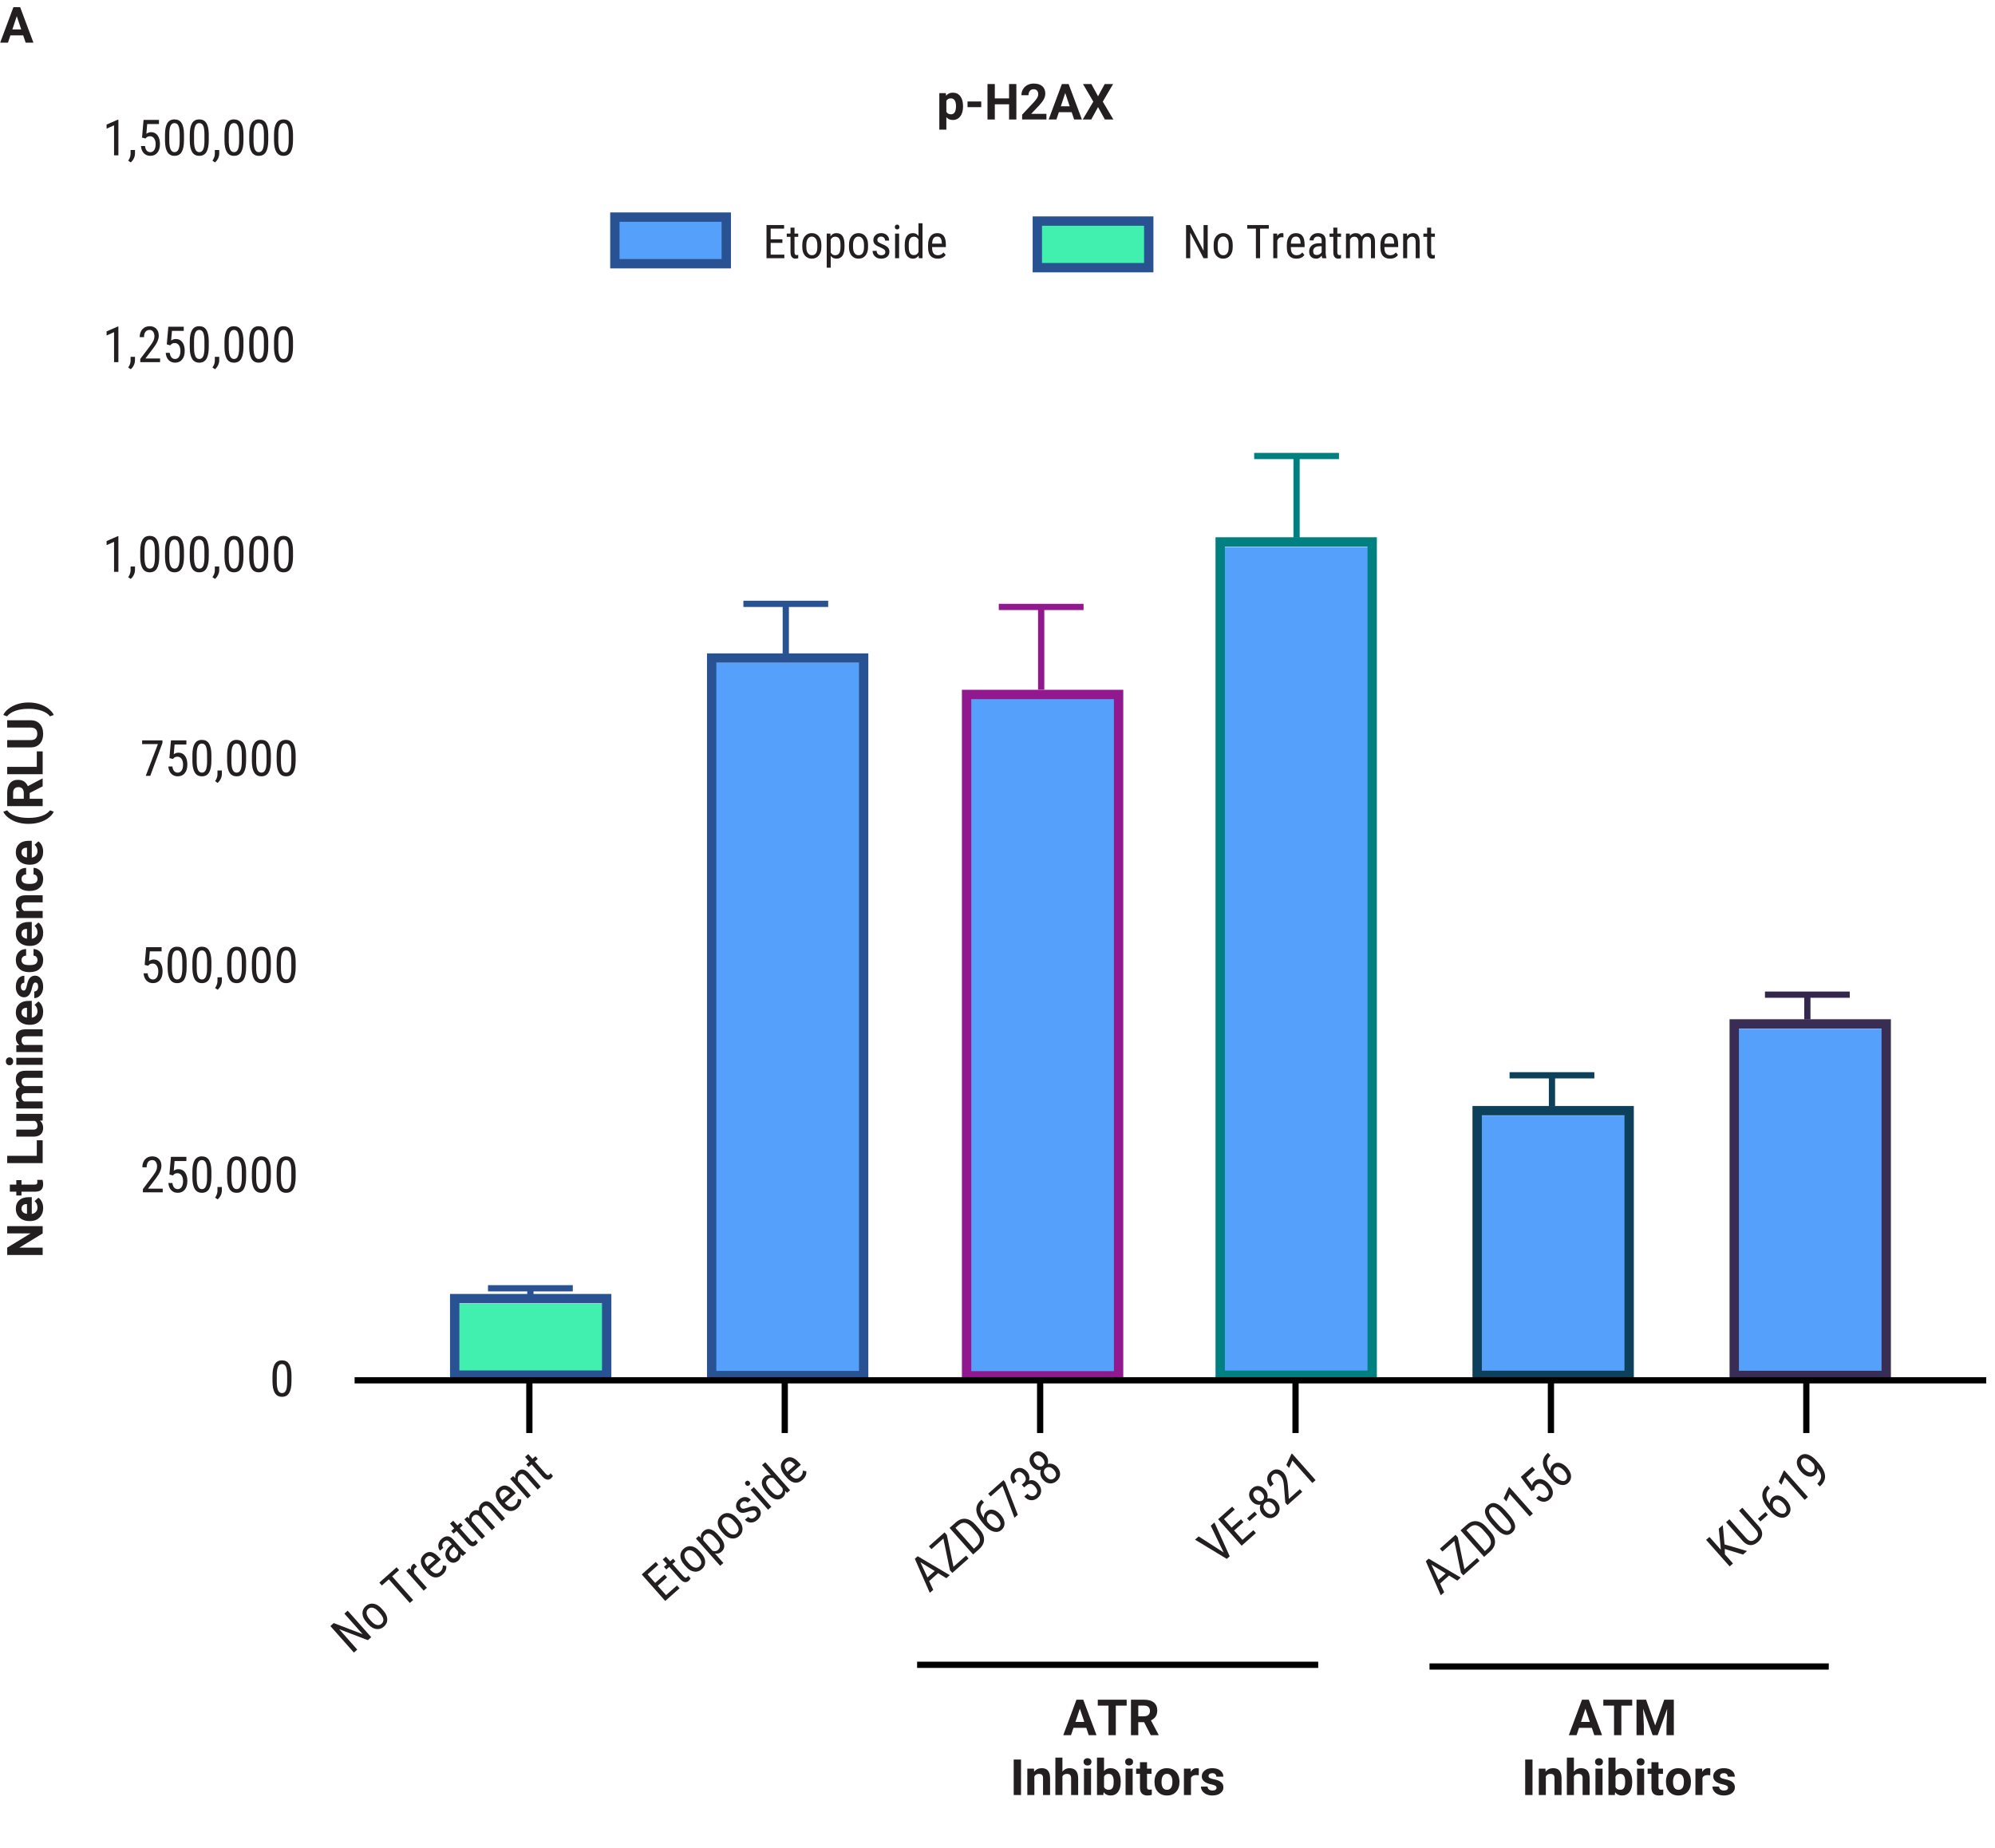 <?xml version="1.0" encoding="UTF-8"?><svg id="a" xmlns="http://www.w3.org/2000/svg" viewBox="0 0 640 593"><path d="M13.688,393.379v2.344l-7.484,4.562h7.484v2.344H2.312v-2.344l7.5-4.57H2.312v-2.336h11.375Z" style="fill:#231f20;"/><path d="M13.844,387.558c0,1.239-.38,2.249-1.141,3.027-.76.778-1.773,1.168-3.039,1.168h-.219c-.849,0-1.608-.164-2.277-.492-.669-.328-1.185-.793-1.547-1.395-.362-.602-.543-1.288-.543-2.059,0-1.156.365-2.066,1.094-2.73.729-.664,1.763-.996,3.102-.996h.922v5.383c.552-.073.995-.293,1.328-.66.333-.367.5-.832.5-1.395,0-.87-.315-1.55-.945-2.039l1.242-1.109c.479.339.853.797,1.121,1.375s.402,1.219.402,1.922ZM6.898,387.816c0,.448.152.812.455,1.09.304.278.738.457,1.303.535v-3.141h-.181c-.502.011-.891.146-1.165.406-.275.261-.412.63-.412,1.109Z" style="fill:#231f20;"/><path d="M3.156,380.065h2.078v-1.445h1.656v1.445h4.219c.312,0,.537-.06.672-.18.136-.12.203-.349.203-.688,0-.25-.018-.472-.055-.664h1.711c.135.442.203.898.203,1.367,0,1.583-.799,2.391-2.398,2.422h-4.555v1.234h-1.656v-1.234h-2.078v-2.258Z" style="fill:#231f20;"/><path d="M11.805,370.822v-4.977h1.883v7.32H2.312v-2.344h9.492Z" style="fill:#231f20;"/><path d="M12.828,359.555c.677.558,1.016,1.328,1.016,2.312,0,.906-.26,1.598-.781,2.074-.521.477-1.284.72-2.289.73h-5.539v-2.258h5.467c.881,0,1.322-.401,1.322-1.203,0-.766-.266-1.292-.798-1.578h-5.991v-2.266h8.453v2.125l-.859.062Z" style="fill:#231f20;"/><path d="M5.234,353.515l.945-.07c-.734-.599-1.102-1.409-1.102-2.43,0-1.089.43-1.836,1.289-2.242-.859-.594-1.289-1.44-1.289-2.539,0-.917.267-1.599.801-2.047.534-.448,1.337-.672,2.41-.672h5.398v2.266h-5.391c-.479,0-.829.094-1.051.281-.221.188-.332.519-.332.992,0,.677.323,1.146.969,1.406l5.805-.008v2.258h-5.383c-.489,0-.844.097-1.062.289s-.328.521-.328.984c0,.641.266,1.104.797,1.391h5.977v2.258H5.234v-2.117Z" style="fill:#231f20;"/><path d="M3.047,341.764c-.338,0-.617-.113-.836-.34s-.328-.535-.328-.926c0-.385.109-.692.328-.922.219-.229.498-.344.836-.344.344,0,.625.116.844.348.219.232.328.538.328.918s-.109.687-.328.918c-.219.232-.5.348-.844.348ZM13.688,339.365v2.266H5.234v-2.266h8.453Z" style="fill:#231f20;"/><path d="M5.234,335.397l.977-.07c-.755-.604-1.133-1.414-1.133-2.43,0-.896.263-1.562.789-2,.526-.438,1.312-.661,2.359-.672h5.461v2.258h-5.406c-.479,0-.827.104-1.043.312-.216.208-.324.555-.324,1.039,0,.636.271,1.112.812,1.43h5.961v2.258H5.234v-2.125Z" style="fill:#231f20;"/><path d="M13.844,324.591c0,1.239-.38,2.249-1.141,3.027-.76.778-1.773,1.168-3.039,1.168h-.219c-.849,0-1.608-.164-2.277-.492-.669-.328-1.185-.793-1.547-1.395-.362-.602-.543-1.288-.543-2.059,0-1.156.365-2.066,1.094-2.73.729-.664,1.763-.996,3.102-.996h.922v5.383c.552-.073.995-.293,1.328-.66.333-.367.5-.832.5-1.395,0-.87-.315-1.55-.945-2.039l1.242-1.109c.479.339.853.797,1.121,1.375s.402,1.219.402,1.922ZM6.898,324.849c0,.448.152.812.455,1.09.304.278.738.457,1.303.535v-3.141h-.181c-.502.011-.891.146-1.165.406-.275.261-.412.63-.412,1.109Z" style="fill:#231f20;"/><path d="M11.352,315.223c-.276,0-.493.137-.652.41-.159.273-.301.713-.426,1.316-.422,2.011-1.276,3.016-2.562,3.016-.75,0-1.376-.311-1.879-.934-.502-.622-.754-1.436-.754-2.441,0-1.072.253-1.931.758-2.574.505-.643,1.162-.965,1.969-.965v2.257c-.323,0-.59.104-.801.312-.211.209-.316.534-.316.977,0,.381.086.675.258.883.172.209.391.312.656.312.25,0,.452-.118.605-.355.154-.236.287-.637.398-1.199.112-.562.238-1.036.379-1.422.438-1.192,1.195-1.789,2.273-1.789.771,0,1.395.331,1.871.992.477.662.715,1.515.715,2.562,0,.709-.126,1.338-.379,1.887-.252.55-.599.98-1.039,1.293-.44.312-.915.469-1.426.469v-2.141c.401-.021.708-.169.922-.445.214-.275.32-.646.32-1.109,0-.432-.082-.759-.246-.98-.164-.221-.379-.332-.645-.332Z" style="fill:#231f20;"/><path d="M12.023,308.027c0-.417-.114-.755-.344-1.016-.229-.26-.534-.396-.914-.406v-2.117c.573.005,1.098.162,1.574.469.477.308.847.728,1.109,1.262.263.534.395,1.124.395,1.77,0,1.208-.384,2.162-1.152,2.859-.768.698-1.829,1.047-3.184,1.047h-.148c-1.302,0-2.341-.346-3.117-1.039-.776-.692-1.164-1.643-1.164-2.852,0-1.057.301-1.905.902-2.543.602-.638,1.402-.962,2.402-.973v2.117c-.439.011-.797.146-1.072.406-.274.261-.412.604-.412,1.031,0,.526.192.923.575,1.191.383.269,1.005.402,1.866.402h.234c.871,0,1.497-.133,1.878-.398s.571-.669.571-1.211Z" style="fill:#231f20;"/><path d="M13.844,299.277c0,1.24-.38,2.249-1.141,3.027-.76.779-1.773,1.168-3.039,1.168h-.219c-.849,0-1.608-.164-2.277-.492-.669-.328-1.185-.793-1.547-1.395-.362-.602-.543-1.288-.543-2.059,0-1.156.365-2.066,1.094-2.73.729-.664,1.763-.996,3.102-.996h.922v5.383c.552-.073.995-.293,1.328-.66.333-.367.5-.832.5-1.395,0-.87-.315-1.549-.945-2.039l1.242-1.109c.479.339.853.797,1.121,1.375s.402,1.219.402,1.922ZM6.898,299.534c0,.448.152.812.455,1.09.304.279.738.457,1.303.535v-3.141h-.181c-.502.011-.891.146-1.165.406-.275.261-.412.63-.412,1.109Z" style="fill:#231f20;"/><path d="M5.234,292.408l.977-.07c-.755-.604-1.133-1.414-1.133-2.43,0-.896.263-1.562.789-2,.526-.438,1.312-.661,2.359-.672h5.461v2.258h-5.406c-.479,0-.827.104-1.043.312-.216.208-.324.555-.324,1.039,0,.636.271,1.112.812,1.43h5.961v2.258H5.234v-2.125Z" style="fill:#231f20;"/><path d="M12.023,281.978c0-.417-.114-.755-.344-1.016-.229-.26-.534-.396-.914-.406v-2.117c.573.005,1.098.162,1.574.469.477.308.847.728,1.109,1.262.263.534.395,1.124.395,1.77,0,1.208-.384,2.162-1.152,2.859-.768.698-1.829,1.047-3.184,1.047h-.148c-1.302,0-2.341-.346-3.117-1.039-.776-.692-1.164-1.643-1.164-2.852,0-1.057.301-1.905.902-2.543.602-.638,1.402-.962,2.402-.973v2.117c-.439.011-.797.146-1.072.406-.274.261-.412.604-.412,1.031,0,.526.192.923.575,1.191.383.269,1.005.402,1.866.402h.234c.871,0,1.497-.133,1.878-.398s.571-.669.571-1.211Z" style="fill:#231f20;"/><path d="M13.844,273.227c0,1.24-.38,2.249-1.141,3.027-.76.779-1.773,1.168-3.039,1.168h-.219c-.849,0-1.608-.164-2.277-.492-.669-.328-1.185-.793-1.547-1.395-.362-.602-.543-1.288-.543-2.059,0-1.156.365-2.066,1.094-2.73.729-.664,1.763-.996,3.102-.996h.922v5.383c.552-.073.995-.293,1.328-.66.333-.367.5-.832.5-1.395,0-.87-.315-1.549-.945-2.039l1.242-1.109c.479.339.853.797,1.121,1.375s.402,1.219.402,1.922ZM6.898,273.485c0,.448.152.812.455,1.09.304.279.738.457,1.303.535v-3.141h-.181c-.502.011-.891.146-1.165.406-.275.261-.412.63-.412,1.109Z" style="fill:#231f20;"/><path d="M9.062,264.32c-1.192,0-2.328-.159-3.406-.477-1.078-.317-2.032-.786-2.863-1.406-.831-.62-1.407-1.292-1.73-2.016l1.219-.438c.562.761,1.433,1.354,2.609,1.781,1.177.427,2.552.641,4.125.641h.242c1.578,0,2.958-.211,4.141-.633s2.065-1.018,2.648-1.789l1.195.438c-.318.708-.879,1.369-1.684,1.98-.805.612-1.733,1.08-2.785,1.402-1.052.323-2.151.495-3.297.516h-.414Z" style="fill:#231f20;"/><path d="M9.523,254.412v1.867h4.164v2.344H2.312v-4.227c0-1.344.3-2.38.898-3.109.599-.729,1.445-1.094,2.539-1.094.776,0,1.423.168,1.941.504.519.336.931.845,1.238,1.527l4.648-2.461h.109v2.516l-4.164,2.133ZM7.625,256.28v-1.891c0-.588-.149-1.044-.449-1.367-.299-.323-.712-.484-1.238-.484-.536,0-.958.152-1.266.457-.307.305-.461.772-.461,1.402v1.883h3.414Z" style="fill:#231f20;"/><path d="M11.805,246.037v-4.977h1.883v7.32H2.312v-2.344h9.492Z" style="fill:#231f20;"/><path d="M2.312,231.075h7.492c1.245,0,2.229.39,2.953,1.168.724.779,1.086,1.843,1.086,3.191,0,1.328-.352,2.383-1.055,3.164s-1.669,1.18-2.898,1.195H2.312v-2.344h7.508c.745,0,1.288-.178,1.629-.535.341-.356.512-.85.512-1.48,0-1.317-.692-1.987-2.078-2.008H2.312v-2.352Z" style="fill:#231f20;"/><path d="M9.242,225.379c1.177,0,2.31.169,3.398.508,1.088.339,2.049.826,2.883,1.461.833.636,1.406,1.315,1.719,2.039l-1.195.438c-.558-.739-1.417-1.323-2.578-1.75-1.161-.427-2.497-.648-4.008-.664h-.414c-1.557,0-2.93.212-4.117.637-1.188.425-2.078,1.017-2.672,1.777l-1.195-.438c.308-.708.865-1.376,1.672-2.004.808-.627,1.748-1.114,2.82-1.461,1.073-.346,2.185-.527,3.336-.543h.352Z" style="fill:#231f20;"/><path d="M7.444,11.344H3.335l-.781,2.344H.062L4.296,2.312h2.172l4.258,11.375h-2.492l-.789-2.344ZM3.968,9.445h2.844l-1.43-4.258-1.414,4.258Z" style="fill:#231f20;"/><polyline points="555.59 330.063 555.59 442.842 604.35 442.842 604.35 330.063 555.59 330.063" style="fill:#55a0fb; fill-rule:evenodd;"/><polygon points="556.347 328.502 605.107 328.502 605.107 441.281 556.347 441.281 556.347 328.502 556.347 328.502" style="fill:none; fill-rule:evenodd; stroke:#392d56; stroke-miterlimit:10; stroke-width:3px;"/><polyline points="473.659 357.926 473.659 442.842 522.42 442.842 522.42 357.926 473.659 357.926" style="fill:#55a0fb; fill-rule:evenodd;"/><polygon points="473.876 356.341 522.636 356.341 522.636 441.257 473.876 441.257 473.876 356.341 473.876 356.341" style="fill:none; fill-rule:evenodd; stroke:#0d405b; stroke-miterlimit:1.5; stroke-width:3px;"/><polyline points="391.729 175.49 391.729 442.842 440.489 442.842 440.489 175.49 391.729 175.49" style="fill:#55a0fb; fill-rule:evenodd;"/><polygon points="391.441 173.868 440.201 173.868 440.201 441.221 391.441 441.221 391.441 173.868 391.441 173.868" style="fill:none; fill-rule:evenodd; stroke:teal; stroke-miterlimit:1.5; stroke-width:3px;"/><polyline points="309.798 224.25 309.798 442.842 358.559 442.842 358.559 224.25 309.798 224.25" style="fill:#55a0fb; fill-rule:evenodd;"/><polygon points="310.086 222.809 358.847 222.809 358.847 441.401 310.086 441.401 310.086 222.809 310.086 222.809" style="fill:none; fill-rule:evenodd; stroke:#91188e; stroke-miterlimit:1.5; stroke-width:3px;"/><polyline points="227.868 212.64 227.868 442.842 276.628 442.842 276.628 212.64 227.868 212.64" style="fill:#55a0fb; fill-rule:evenodd;"/><polygon points="228.3 211.127 277.06 211.127 277.06 441.329 228.3 441.329 228.3 211.127 228.3 211.127" style="fill:none; fill-rule:evenodd; stroke:#285291; stroke-miterlimit:1.5; stroke-width:3px;"/><polyline points="145.937 418.296 145.937 442.842 194.697 442.842 194.697 418.296 145.937 418.296" style="fill:#41f0ae; fill-rule:evenodd;"/><polygon points="145.865 416.639 194.625 416.639 194.625 441.185 145.865 441.185 145.865 416.639 145.865 416.639" style="fill:none; fill-rule:evenodd; stroke:#285291; stroke-miterlimit:1.5; stroke-width:3px;"/><polyline points="566.204 319.117 593.404 319.117 579.804 319.117 579.804 327.078" style="fill:none; stroke:#34274d; stroke-miterlimit:1.5; stroke-width:2px;"/><polyline points="484.274 344.99 511.473 344.99 497.874 344.99 497.874 354.941" style="fill:none; stroke:#0d405b; stroke-miterlimit:1.5; stroke-width:2px;"/><polyline points="402.343 146.3 429.543 146.3 415.943 146.3 415.943 172.504" style="fill:none; stroke:teal; stroke-miterlimit:1.5; stroke-width:2px;"/><polyline points="320.413 194.728 347.612 194.728 334.013 194.728 334.013 221.265" style="fill:none; stroke:#91188e; stroke-miterlimit:1.5; stroke-width:2px;"/><polyline points="238.482 193.733 265.682 193.733 252.082 193.733 252.082 209.655" style="fill:none; stroke:#285291; stroke-miterlimit:1.5; stroke-width:2px;"/><polyline points="156.552 413.32 183.751 413.32 170.151 413.32 170.151 415.311" style="fill:none; stroke:#285291; stroke-miterlimit:1.5; stroke-width:2px;"/><path d="M37.981,49.84h-1.391v-9.633l-2.391,1.07v-1.312l3.562-1.555h.219v11.43Z" style="fill:#231f20;"/><path d="M41.943,52.106l-.82-.562c.489-.683.745-1.386.766-2.109v-1.305h1.414v1.133c0,.526-.129,1.052-.387,1.578-.258.526-.582.948-.973,1.266Z" style="fill:#231f20;"/><path d="M45.562,44.137l.492-5.672h4.945v1.336h-3.781l-.266,3.102c.469-.328.974-.492,1.516-.492.885,0,1.581.344,2.086,1.031.505.688.758,1.612.758,2.773,0,1.177-.275,2.102-.824,2.773-.55.672-1.304,1.008-2.262,1.008-.854,0-1.55-.278-2.086-.836-.537-.557-.844-1.328-.922-2.312h1.297c.078.651.264,1.142.559,1.473.294.331.678.496,1.152.496.536,0,.956-.233,1.258-.699.302-.466.453-1.095.453-1.887,0-.745-.163-1.352-.488-1.82-.326-.469-.765-.703-1.316-.703-.458,0-.826.12-1.102.359l-.367.367-1.102-.297Z" style="fill:#231f20;"/><path d="M59.023,44.989c0,1.677-.245,2.931-.734,3.762-.49.831-1.258,1.246-2.305,1.246-1.016,0-1.773-.398-2.273-1.195s-.761-1.995-.781-3.594v-1.953c0-1.661.246-2.901.738-3.719.492-.817,1.259-1.227,2.301-1.227,1.026,0,1.785.388,2.277,1.164.492.776.751,1.951.777,3.523v1.992ZM57.641,43.012c0-1.203-.133-2.09-.398-2.66s-.69-.855-1.273-.855c-.568,0-.984.28-1.25.84-.266.56-.404,1.405-.414,2.535v2.344c0,1.198.138,2.098.414,2.699.276.602.698.902,1.266.902.562,0,.977-.284,1.242-.852.266-.567.403-1.435.414-2.602v-2.352Z" style="fill:#231f20;"/><path d="M66.97,44.989c0,1.677-.245,2.931-.734,3.762-.49.831-1.258,1.246-2.305,1.246-1.016,0-1.773-.398-2.273-1.195s-.761-1.995-.781-3.594v-1.953c0-1.661.246-2.901.738-3.719.492-.817,1.259-1.227,2.301-1.227,1.026,0,1.785.388,2.277,1.164.492.776.751,1.951.777,3.523v1.992ZM65.587,43.012c0-1.203-.133-2.09-.398-2.66s-.69-.855-1.273-.855c-.568,0-.984.28-1.25.84-.266.56-.404,1.405-.414,2.535v2.344c0,1.198.138,2.098.414,2.699.276.602.698.902,1.266.902.562,0,.977-.284,1.242-.852.266-.567.403-1.435.414-2.602v-2.352Z" style="fill:#231f20;"/><path d="M68.971,52.106l-.82-.562c.489-.683.745-1.386.766-2.109v-1.305h1.414v1.133c0,.526-.129,1.052-.387,1.578-.258.526-.582.948-.973,1.266Z" style="fill:#231f20;"/><path d="M78.105,44.989c0,1.677-.245,2.931-.734,3.762-.49.831-1.258,1.246-2.305,1.246-1.016,0-1.773-.398-2.273-1.195s-.761-1.995-.781-3.594v-1.953c0-1.661.246-2.901.738-3.719.492-.817,1.259-1.227,2.301-1.227,1.026,0,1.785.388,2.277,1.164.492.776.751,1.951.777,3.523v1.992ZM76.722,43.012c0-1.203-.133-2.09-.398-2.66s-.69-.855-1.273-.855c-.568,0-.984.28-1.25.84-.266.56-.404,1.405-.414,2.535v2.344c0,1.198.138,2.098.414,2.699.276.602.698.902,1.266.902.562,0,.977-.284,1.242-.852.266-.567.403-1.435.414-2.602v-2.352Z" style="fill:#231f20;"/><path d="M86.051,44.989c0,1.677-.245,2.931-.734,3.762-.49.831-1.258,1.246-2.305,1.246-1.016,0-1.773-.398-2.273-1.195s-.761-1.995-.781-3.594v-1.953c0-1.661.246-2.901.738-3.719.492-.817,1.259-1.227,2.301-1.227,1.026,0,1.785.388,2.277,1.164.492.776.751,1.951.777,3.523v1.992ZM84.668,43.012c0-1.203-.133-2.09-.398-2.66s-.69-.855-1.273-.855c-.568,0-.984.28-1.25.84-.266.56-.404,1.405-.414,2.535v2.344c0,1.198.138,2.098.414,2.699.276.602.698.902,1.266.902.562,0,.977-.284,1.242-.852.266-.567.403-1.435.414-2.602v-2.352Z" style="fill:#231f20;"/><path d="M93.998,44.989c0,1.677-.245,2.931-.734,3.762-.49.831-1.258,1.246-2.305,1.246-1.016,0-1.773-.398-2.273-1.195s-.761-1.995-.781-3.594v-1.953c0-1.661.246-2.901.738-3.719.492-.817,1.259-1.227,2.301-1.227,1.026,0,1.785.388,2.277,1.164.492.776.751,1.951.777,3.523v1.992ZM92.615,43.012c0-1.203-.133-2.09-.398-2.66s-.69-.855-1.273-.855c-.568,0-.984.28-1.25.84-.266.56-.404,1.405-.414,2.535v2.344c0,1.198.138,2.098.414,2.699.276.602.698.902,1.266.902.562,0,.977-.284,1.242-.852.266-.567.403-1.435.414-2.602v-2.352Z" style="fill:#231f20;"/><path d="M37.981,116.196h-1.391v-9.633l-2.391,1.07v-1.312l3.562-1.555h.219v11.43Z" style="fill:#231f20;"/><path d="M41.943,118.462l-.82-.562c.489-.683.745-1.386.766-2.109v-1.305h1.414v1.133c0,.526-.129,1.052-.387,1.578-.258.526-.582.948-.973,1.266Z" style="fill:#231f20;"/><path d="M51.358,116.196h-6.359v-1.039l3.242-4.297c.489-.661.829-1.204,1.02-1.629.19-.424.285-.874.285-1.348,0-.604-.141-1.094-.422-1.469s-.651-.562-1.109-.562c-.578,0-1.025.199-1.34.598-.315.398-.473.973-.473,1.723h-1.383c0-1.047.286-1.893.859-2.539.573-.646,1.352-.969,2.336-.969.906,0,1.62.277,2.141.832.521.555.781,1.293.781,2.215,0,1.125-.586,2.456-1.758,3.992l-2.531,3.312h4.711v1.18Z" style="fill:#231f20;"/><path d="M53.508,110.493l.492-5.672h4.945v1.336h-3.781l-.266,3.102c.469-.328.974-.492,1.516-.492.885,0,1.581.344,2.086,1.031.505.688.758,1.612.758,2.773,0,1.177-.275,2.102-.824,2.773-.55.672-1.304,1.008-2.262,1.008-.854,0-1.55-.278-2.086-.836-.537-.557-.844-1.328-.922-2.312h1.297c.078.651.264,1.142.559,1.473.294.331.678.496,1.152.496.536,0,.956-.233,1.258-.699.302-.466.453-1.095.453-1.887,0-.745-.163-1.352-.488-1.82-.326-.469-.765-.703-1.316-.703-.458,0-.826.12-1.102.359l-.367.367-1.102-.297Z" style="fill:#231f20;"/><path d="M66.97,111.344c0,1.677-.245,2.931-.734,3.762-.49.831-1.258,1.246-2.305,1.246-1.016,0-1.773-.398-2.273-1.195s-.761-1.995-.781-3.594v-1.953c0-1.661.246-2.901.738-3.719.492-.817,1.259-1.227,2.301-1.227,1.026,0,1.785.388,2.277,1.164.492.776.751,1.951.777,3.523v1.992ZM65.587,109.368c0-1.203-.133-2.09-.398-2.66s-.69-.855-1.273-.855c-.568,0-.984.28-1.25.84-.266.56-.404,1.405-.414,2.535v2.344c0,1.198.138,2.098.414,2.699.276.602.698.902,1.266.902.562,0,.977-.284,1.242-.852.266-.567.403-1.435.414-2.602v-2.352Z" style="fill:#231f20;"/><path d="M68.971,118.462l-.82-.562c.489-.683.745-1.386.766-2.109v-1.305h1.414v1.133c0,.526-.129,1.052-.387,1.578-.258.526-.582.948-.973,1.266Z" style="fill:#231f20;"/><path d="M78.105,111.344c0,1.677-.245,2.931-.734,3.762-.49.831-1.258,1.246-2.305,1.246-1.016,0-1.773-.398-2.273-1.195s-.761-1.995-.781-3.594v-1.953c0-1.661.246-2.901.738-3.719.492-.817,1.259-1.227,2.301-1.227,1.026,0,1.785.388,2.277,1.164.492.776.751,1.951.777,3.523v1.992ZM76.722,109.368c0-1.203-.133-2.09-.398-2.66s-.69-.855-1.273-.855c-.568,0-.984.28-1.25.84-.266.56-.404,1.405-.414,2.535v2.344c0,1.198.138,2.098.414,2.699.276.602.698.902,1.266.902.562,0,.977-.284,1.242-.852.266-.567.403-1.435.414-2.602v-2.352Z" style="fill:#231f20;"/><path d="M86.051,111.344c0,1.677-.245,2.931-.734,3.762-.49.831-1.258,1.246-2.305,1.246-1.016,0-1.773-.398-2.273-1.195s-.761-1.995-.781-3.594v-1.953c0-1.661.246-2.901.738-3.719.492-.817,1.259-1.227,2.301-1.227,1.026,0,1.785.388,2.277,1.164.492.776.751,1.951.777,3.523v1.992ZM84.668,109.368c0-1.203-.133-2.09-.398-2.66s-.69-.855-1.273-.855c-.568,0-.984.28-1.25.84-.266.56-.404,1.405-.414,2.535v2.344c0,1.198.138,2.098.414,2.699.276.602.698.902,1.266.902.562,0,.977-.284,1.242-.852.266-.567.403-1.435.414-2.602v-2.352Z" style="fill:#231f20;"/><path d="M93.998,111.344c0,1.677-.245,2.931-.734,3.762-.49.831-1.258,1.246-2.305,1.246-1.016,0-1.773-.398-2.273-1.195s-.761-1.995-.781-3.594v-1.953c0-1.661.246-2.901.738-3.719.492-.817,1.259-1.227,2.301-1.227,1.026,0,1.785.388,2.277,1.164.492.776.751,1.951.777,3.523v1.992ZM92.615,109.368c0-1.203-.133-2.09-.398-2.66s-.69-.855-1.273-.855c-.568,0-.984.28-1.25.84-.266.56-.404,1.405-.414,2.535v2.344c0,1.198.138,2.098.414,2.699.276.602.698.902,1.266.902.562,0,.977-.284,1.242-.852.266-.567.403-1.435.414-2.602v-2.352Z" style="fill:#231f20;"/><path d="M37.981,183.461h-1.391v-9.633l-2.391,1.07v-1.312l3.562-1.555h.219v11.43Z" style="fill:#231f20;"/><path d="M41.943,185.727l-.82-.562c.489-.683.745-1.386.766-2.109v-1.305h1.414v1.133c0,.526-.129,1.052-.387,1.578-.258.526-.582.948-.973,1.266Z" style="fill:#231f20;"/><path d="M51.077,178.61c0,1.677-.245,2.931-.734,3.762-.49.831-1.258,1.246-2.305,1.246-1.016,0-1.773-.398-2.273-1.195s-.761-1.995-.781-3.594v-1.953c0-1.661.246-2.901.738-3.719.492-.817,1.259-1.227,2.301-1.227,1.026,0,1.785.388,2.277,1.164.492.776.751,1.951.777,3.523v1.992ZM49.694,176.633c0-1.203-.133-2.09-.398-2.66s-.69-.855-1.273-.855c-.568,0-.984.28-1.25.84-.266.56-.404,1.405-.414,2.535v2.344c0,1.198.138,2.098.414,2.699.276.602.698.902,1.266.902.562,0,.977-.284,1.242-.852.266-.567.403-1.435.414-2.602v-2.352Z" style="fill:#231f20;"/><path d="M59.023,178.61c0,1.677-.245,2.931-.734,3.762-.49.831-1.258,1.246-2.305,1.246-1.016,0-1.773-.398-2.273-1.195s-.761-1.995-.781-3.594v-1.953c0-1.661.246-2.901.738-3.719.492-.817,1.259-1.227,2.301-1.227,1.026,0,1.785.388,2.277,1.164.492.776.751,1.951.777,3.523v1.992ZM57.641,176.633c0-1.203-.133-2.09-.398-2.66s-.69-.855-1.273-.855c-.568,0-.984.28-1.25.84-.266.56-.404,1.405-.414,2.535v2.344c0,1.198.138,2.098.414,2.699.276.602.698.902,1.266.902.562,0,.977-.284,1.242-.852.266-.567.403-1.435.414-2.602v-2.352Z" style="fill:#231f20;"/><path d="M66.97,178.61c0,1.677-.245,2.931-.734,3.762-.49.831-1.258,1.246-2.305,1.246-1.016,0-1.773-.398-2.273-1.195s-.761-1.995-.781-3.594v-1.953c0-1.661.246-2.901.738-3.719.492-.817,1.259-1.227,2.301-1.227,1.026,0,1.785.388,2.277,1.164.492.776.751,1.951.777,3.523v1.992ZM65.587,176.633c0-1.203-.133-2.09-.398-2.66s-.69-.855-1.273-.855c-.568,0-.984.28-1.25.84-.266.56-.404,1.405-.414,2.535v2.344c0,1.198.138,2.098.414,2.699.276.602.698.902,1.266.902.562,0,.977-.284,1.242-.852.266-.567.403-1.435.414-2.602v-2.352Z" style="fill:#231f20;"/><path d="M68.971,185.727l-.82-.562c.489-.683.745-1.386.766-2.109v-1.305h1.414v1.133c0,.526-.129,1.052-.387,1.578-.258.526-.582.948-.973,1.266Z" style="fill:#231f20;"/><path d="M78.105,178.61c0,1.677-.245,2.931-.734,3.762-.49.831-1.258,1.246-2.305,1.246-1.016,0-1.773-.398-2.273-1.195s-.761-1.995-.781-3.594v-1.953c0-1.661.246-2.901.738-3.719.492-.817,1.259-1.227,2.301-1.227,1.026,0,1.785.388,2.277,1.164.492.776.751,1.951.777,3.523v1.992ZM76.722,176.633c0-1.203-.133-2.09-.398-2.66s-.69-.855-1.273-.855c-.568,0-.984.28-1.25.84-.266.56-.404,1.405-.414,2.535v2.344c0,1.198.138,2.098.414,2.699.276.602.698.902,1.266.902.562,0,.977-.284,1.242-.852.266-.567.403-1.435.414-2.602v-2.352Z" style="fill:#231f20;"/><path d="M86.051,178.61c0,1.677-.245,2.931-.734,3.762-.49.831-1.258,1.246-2.305,1.246-1.016,0-1.773-.398-2.273-1.195s-.761-1.995-.781-3.594v-1.953c0-1.661.246-2.901.738-3.719.492-.817,1.259-1.227,2.301-1.227,1.026,0,1.785.388,2.277,1.164.492.776.751,1.951.777,3.523v1.992ZM84.668,176.633c0-1.203-.133-2.09-.398-2.66s-.69-.855-1.273-.855c-.568,0-.984.28-1.25.84-.266.56-.404,1.405-.414,2.535v2.344c0,1.198.138,2.098.414,2.699.276.602.698.902,1.266.902.562,0,.977-.284,1.242-.852.266-.567.403-1.435.414-2.602v-2.352Z" style="fill:#231f20;"/><path d="M93.998,178.61c0,1.677-.245,2.931-.734,3.762-.49.831-1.258,1.246-2.305,1.246-1.016,0-1.773-.398-2.273-1.195s-.761-1.995-.781-3.594v-1.953c0-1.661.246-2.901.738-3.719.492-.817,1.259-1.227,2.301-1.227,1.026,0,1.785.388,2.277,1.164.492.776.751,1.951.777,3.523v1.992ZM92.615,176.633c0-1.203-.133-2.09-.398-2.66s-.69-.855-1.273-.855c-.568,0-.984.28-1.25.84-.266.56-.404,1.405-.414,2.535v2.344c0,1.198.138,2.098.414,2.699.276.602.698.902,1.266.902.562,0,.977-.284,1.242-.852.266-.567.403-1.435.414-2.602v-2.352Z" style="fill:#231f20;"/><path d="M52.118,238.347l-3.914,10.562h-1.445l3.906-10.188h-5.07v-1.188h6.523v.812Z" style="fill:#231f20;"/><path d="M54.354,243.206l.492-5.672h4.945v1.336h-3.781l-.266,3.102c.469-.328.974-.492,1.516-.492.885,0,1.581.344,2.086,1.031.505.688.758,1.612.758,2.773,0,1.177-.275,2.102-.824,2.773-.55.672-1.304,1.008-2.262,1.008-.854,0-1.55-.278-2.086-.836-.537-.557-.844-1.328-.922-2.312h1.297c.078.651.264,1.142.559,1.473.294.331.678.496,1.152.496.536,0,.956-.233,1.258-.699.302-.466.453-1.095.453-1.887,0-.745-.163-1.352-.488-1.82-.326-.469-.765-.703-1.316-.703-.458,0-.826.12-1.102.359l-.367.367-1.102-.297Z" style="fill:#231f20;"/><path d="M67.816,244.058c0,1.677-.245,2.931-.734,3.762-.49.831-1.258,1.246-2.305,1.246-1.016,0-1.773-.398-2.273-1.195s-.761-1.995-.781-3.594v-1.953c0-1.661.246-2.901.738-3.719.492-.817,1.259-1.227,2.301-1.227,1.026,0,1.785.388,2.277,1.164.492.776.751,1.951.777,3.523v1.992ZM66.433,242.081c0-1.203-.133-2.09-.398-2.66s-.69-.855-1.273-.855c-.568,0-.984.28-1.25.84-.266.56-.404,1.405-.414,2.535v2.344c0,1.198.138,2.098.414,2.699.276.602.698.902,1.266.902.562,0,.977-.284,1.242-.852.266-.567.403-1.435.414-2.602v-2.352Z" style="fill:#231f20;"/><path d="M69.817,251.175l-.82-.562c.489-.683.745-1.386.766-2.109v-1.305h1.414v1.133c0,.526-.129,1.052-.387,1.578-.258.526-.582.948-.973,1.266Z" style="fill:#231f20;"/><path d="M78.951,244.058c0,1.677-.245,2.931-.734,3.762-.49.831-1.258,1.246-2.305,1.246-1.016,0-1.773-.398-2.273-1.195s-.761-1.995-.781-3.594v-1.953c0-1.661.246-2.901.738-3.719.492-.817,1.259-1.227,2.301-1.227,1.026,0,1.785.388,2.277,1.164.492.776.751,1.951.777,3.523v1.992ZM77.568,242.081c0-1.203-.133-2.09-.398-2.66s-.69-.855-1.273-.855c-.568,0-.984.28-1.25.84-.266.56-.404,1.405-.414,2.535v2.344c0,1.198.138,2.098.414,2.699.276.602.698.902,1.266.902.562,0,.977-.284,1.242-.852.266-.567.403-1.435.414-2.602v-2.352Z" style="fill:#231f20;"/><path d="M86.897,244.058c0,1.677-.245,2.931-.734,3.762-.49.831-1.258,1.246-2.305,1.246-1.016,0-1.773-.398-2.273-1.195s-.761-1.995-.781-3.594v-1.953c0-1.661.246-2.901.738-3.719.492-.817,1.259-1.227,2.301-1.227,1.026,0,1.785.388,2.277,1.164.492.776.751,1.951.777,3.523v1.992ZM85.515,242.081c0-1.203-.133-2.09-.398-2.66s-.69-.855-1.273-.855c-.568,0-.984.28-1.25.84-.266.56-.404,1.405-.414,2.535v2.344c0,1.198.138,2.098.414,2.699.276.602.698.902,1.266.902.562,0,.977-.284,1.242-.852.266-.567.403-1.435.414-2.602v-2.352Z" style="fill:#231f20;"/><path d="M94.844,244.058c0,1.677-.245,2.931-.734,3.762-.49.831-1.258,1.246-2.305,1.246-1.016,0-1.773-.398-2.273-1.195s-.761-1.995-.781-3.594v-1.953c0-1.661.246-2.901.738-3.719.492-.817,1.259-1.227,2.301-1.227,1.026,0,1.785.388,2.277,1.164.492.776.751,1.951.777,3.523v1.992ZM93.461,242.081c0-1.203-.133-2.09-.398-2.66s-.69-.855-1.273-.855c-.568,0-.984.28-1.25.84-.266.56-.404,1.405-.414,2.535v2.344c0,1.198.138,2.098.414,2.699.276.602.698.902,1.266.902.562,0,.977-.284,1.242-.852.266-.567.403-1.435.414-2.602v-2.352Z" style="fill:#231f20;"/><path d="M46.407,309.563l.492-5.672h4.945v1.336h-3.781l-.266,3.102c.469-.328.974-.492,1.516-.492.885,0,1.581.344,2.086,1.031.505.688.758,1.612.758,2.773,0,1.177-.275,2.102-.824,2.773-.55.672-1.304,1.008-2.262,1.008-.854,0-1.55-.278-2.086-.836-.537-.557-.844-1.328-.922-2.312h1.297c.078.651.264,1.142.559,1.473.294.331.678.496,1.152.496.536,0,.956-.233,1.258-.699.302-.466.453-1.095.453-1.887,0-.745-.163-1.352-.488-1.82-.326-.469-.765-.703-1.316-.703-.458,0-.826.12-1.102.359l-.367.367-1.102-.297Z" style="fill:#231f20;"/><path d="M59.869,310.414c0,1.677-.245,2.931-.734,3.762-.49.831-1.258,1.246-2.305,1.246-1.016,0-1.773-.398-2.273-1.195s-.761-1.995-.781-3.594v-1.953c0-1.661.246-2.901.738-3.719.492-.817,1.259-1.227,2.301-1.227,1.026,0,1.785.388,2.277,1.164.492.776.751,1.951.777,3.523v1.992ZM58.486,308.438c0-1.203-.133-2.09-.398-2.66s-.69-.855-1.273-.855c-.568,0-.984.28-1.25.84-.266.56-.404,1.405-.414,2.535v2.344c0,1.198.138,2.098.414,2.699.276.602.698.902,1.266.902.562,0,.977-.284,1.242-.852.266-.567.403-1.435.414-2.602v-2.352Z" style="fill:#231f20;"/><path d="M67.816,310.414c0,1.677-.245,2.931-.734,3.762-.49.831-1.258,1.246-2.305,1.246-1.016,0-1.773-.398-2.273-1.195s-.761-1.995-.781-3.594v-1.953c0-1.661.246-2.901.738-3.719.492-.817,1.259-1.227,2.301-1.227,1.026,0,1.785.388,2.277,1.164.492.776.751,1.951.777,3.523v1.992ZM66.433,308.438c0-1.203-.133-2.09-.398-2.66s-.69-.855-1.273-.855c-.568,0-.984.28-1.25.84-.266.56-.404,1.405-.414,2.535v2.344c0,1.198.138,2.098.414,2.699.276.602.698.902,1.266.902.562,0,.977-.284,1.242-.852.266-.567.403-1.435.414-2.602v-2.352Z" style="fill:#231f20;"/><path d="M69.817,317.531l-.82-.562c.489-.683.745-1.386.766-2.109v-1.305h1.414v1.133c0,.526-.129,1.052-.387,1.578s-.582.948-.973,1.266Z" style="fill:#231f20;"/><path d="M78.951,310.414c0,1.677-.245,2.931-.734,3.762-.49.831-1.258,1.246-2.305,1.246-1.016,0-1.773-.398-2.273-1.195s-.761-1.995-.781-3.594v-1.953c0-1.661.246-2.901.738-3.719.492-.817,1.259-1.227,2.301-1.227,1.026,0,1.785.388,2.277,1.164.492.776.751,1.951.777,3.523v1.992ZM77.568,308.438c0-1.203-.133-2.09-.398-2.66s-.69-.855-1.273-.855c-.568,0-.984.28-1.25.84-.266.56-.404,1.405-.414,2.535v2.344c0,1.198.138,2.098.414,2.699.276.602.698.902,1.266.902.562,0,.977-.284,1.242-.852.266-.567.403-1.435.414-2.602v-2.352Z" style="fill:#231f20;"/><path d="M86.897,310.414c0,1.677-.245,2.931-.734,3.762-.49.831-1.258,1.246-2.305,1.246-1.016,0-1.773-.398-2.273-1.195s-.761-1.995-.781-3.594v-1.953c0-1.661.246-2.901.738-3.719.492-.817,1.259-1.227,2.301-1.227,1.026,0,1.785.388,2.277,1.164.492.776.751,1.951.777,3.523v1.992ZM85.515,308.438c0-1.203-.133-2.09-.398-2.66s-.69-.855-1.273-.855c-.568,0-.984.28-1.25.84-.266.56-.404,1.405-.414,2.535v2.344c0,1.198.138,2.098.414,2.699.276.602.698.902,1.266.902.562,0,.977-.284,1.242-.852.266-.567.403-1.435.414-2.602v-2.352Z" style="fill:#231f20;"/><path d="M94.844,310.414c0,1.677-.245,2.931-.734,3.762-.49.831-1.258,1.246-2.305,1.246-1.016,0-1.773-.398-2.273-1.195s-.761-1.995-.781-3.594v-1.953c0-1.661.246-2.901.738-3.719.492-.817,1.259-1.227,2.301-1.227,1.026,0,1.785.388,2.277,1.164.492.776.751,1.951.777,3.523v1.992ZM93.461,308.438c0-1.203-.133-2.09-.398-2.66s-.69-.855-1.273-.855c-.568,0-.984.28-1.25.84-.266.56-.404,1.405-.414,2.535v2.344c0,1.198.138,2.098.414,2.699.276.602.698.902,1.266.902.562,0,.977-.284,1.242-.852.266-.567.403-1.435.414-2.602v-2.352Z" style="fill:#231f20;"/><path d="M52.204,382.531h-6.359v-1.039l3.242-4.297c.489-.661.829-1.204,1.02-1.629.19-.425.285-.874.285-1.348,0-.604-.141-1.094-.422-1.469s-.651-.562-1.109-.562c-.578,0-1.025.199-1.34.598-.315.398-.473.973-.473,1.723h-1.383c0-1.047.286-1.894.859-2.539.573-.646,1.352-.969,2.336-.969.906,0,1.62.277,2.141.832.521.555.781,1.293.781,2.215,0,1.125-.586,2.456-1.758,3.992l-2.531,3.312h4.711v1.18Z" style="fill:#231f20;"/><path d="M54.354,376.828l.492-5.672h4.945v1.336h-3.781l-.266,3.102c.469-.328.974-.492,1.516-.492.885,0,1.581.344,2.086,1.031.505.688.758,1.612.758,2.773,0,1.177-.275,2.102-.824,2.773-.55.672-1.304,1.008-2.262,1.008-.854,0-1.55-.278-2.086-.836-.537-.558-.844-1.328-.922-2.312h1.297c.078.651.264,1.142.559,1.473.294.331.678.496,1.152.496.536,0,.956-.233,1.258-.699.302-.466.453-1.095.453-1.887,0-.745-.163-1.352-.488-1.82-.326-.469-.765-.703-1.316-.703-.458,0-.826.12-1.102.359l-.367.367-1.102-.297Z" style="fill:#231f20;"/><path d="M67.816,377.68c0,1.677-.245,2.931-.734,3.762-.49.831-1.258,1.246-2.305,1.246-1.016,0-1.773-.398-2.273-1.195s-.761-1.995-.781-3.594v-1.953c0-1.661.246-2.901.738-3.719s1.259-1.227,2.301-1.227c1.026,0,1.785.388,2.277,1.164s.751,1.95.777,3.523v1.992ZM66.433,375.703c0-1.203-.133-2.09-.398-2.66s-.69-.855-1.273-.855c-.568,0-.984.28-1.25.84s-.404,1.405-.414,2.535v2.344c0,1.198.138,2.098.414,2.699.276.602.698.902,1.266.902.562,0,.977-.284,1.242-.852s.403-1.435.414-2.602v-2.352Z" style="fill:#231f20;"/><path d="M69.817,384.797l-.82-.562c.489-.683.745-1.386.766-2.109v-1.305h1.414v1.133c0,.526-.129,1.052-.387,1.578s-.582.948-.973,1.266Z" style="fill:#231f20;"/><path d="M78.951,377.68c0,1.677-.245,2.931-.734,3.762-.49.831-1.258,1.246-2.305,1.246-1.016,0-1.773-.398-2.273-1.195s-.761-1.995-.781-3.594v-1.953c0-1.661.246-2.901.738-3.719s1.259-1.227,2.301-1.227c1.026,0,1.785.388,2.277,1.164s.751,1.95.777,3.523v1.992ZM77.568,375.703c0-1.203-.133-2.09-.398-2.66s-.69-.855-1.273-.855c-.568,0-.984.28-1.25.84s-.404,1.405-.414,2.535v2.344c0,1.198.138,2.098.414,2.699.276.602.698.902,1.266.902.562,0,.977-.284,1.242-.852s.403-1.435.414-2.602v-2.352Z" style="fill:#231f20;"/><path d="M86.897,377.68c0,1.677-.245,2.931-.734,3.762-.49.831-1.258,1.246-2.305,1.246-1.016,0-1.773-.398-2.273-1.195s-.761-1.995-.781-3.594v-1.953c0-1.661.246-2.901.738-3.719s1.259-1.227,2.301-1.227c1.026,0,1.785.388,2.277,1.164s.751,1.95.777,3.523v1.992ZM85.515,375.703c0-1.203-.133-2.09-.398-2.66s-.69-.855-1.273-.855c-.568,0-.984.28-1.25.84s-.404,1.405-.414,2.535v2.344c0,1.198.138,2.098.414,2.699.276.602.698.902,1.266.902.562,0,.977-.284,1.242-.852s.403-1.435.414-2.602v-2.352Z" style="fill:#231f20;"/><path d="M94.844,377.68c0,1.677-.245,2.931-.734,3.762-.49.831-1.258,1.246-2.305,1.246-1.016,0-1.773-.398-2.273-1.195s-.761-1.995-.781-3.594v-1.953c0-1.661.246-2.901.738-3.719s1.259-1.227,2.301-1.227c1.026,0,1.785.388,2.277,1.164s.751,1.95.777,3.523v1.992ZM93.461,375.703c0-1.203-.133-2.09-.398-2.66s-.69-.855-1.273-.855c-.568,0-.984.28-1.25.84s-.404,1.405-.414,2.535v2.344c0,1.198.138,2.098.414,2.699.276.602.698.902,1.266.902.562,0,.977-.284,1.242-.852s.403-1.435.414-2.602v-2.352Z" style="fill:#231f20;"/><path d="M93.509,443.127c0,1.677-.245,2.931-.734,3.762-.49.831-1.258,1.246-2.305,1.246-1.016,0-1.773-.398-2.273-1.195s-.761-1.995-.781-3.594v-1.953c0-1.661.246-2.901.738-3.719s1.259-1.227,2.301-1.227c1.026,0,1.785.388,2.277,1.164s.751,1.95.777,3.523v1.992ZM92.126,441.151c0-1.203-.133-2.09-.398-2.66s-.69-.855-1.273-.855c-.568,0-.984.28-1.25.84s-.404,1.405-.414,2.535v2.344c0,1.198.138,2.098.414,2.699.276.602.698.902,1.266.902.562,0,.977-.284,1.242-.852s.403-1.435.414-2.602v-2.352Z" style="fill:#231f20;"/><path d="M119.09,525.262l-1.075.954-9.224-3.533,5.817,6.557-1.076.954-7.549-8.509,1.076-.954,9.262,3.553-5.843-6.586,1.064-.944,7.549,8.509Z" style="fill:#231f20;"/><path d="M117.552,520.454c-.816-.919-1.238-1.845-1.268-2.776-.029-.931.323-1.723,1.055-2.372s1.553-.912,2.462-.785c.91.127,1.77.635,2.58,1.524l.591.666c.812.915,1.233,1.837,1.262,2.765.03.929-.326,1.721-1.066,2.377-.732.65-1.55.911-2.452.786-.901-.125-1.752-.624-2.553-1.494l-.612-.69ZM119.115,520.133c.578.65,1.159,1.049,1.744,1.195.585.145,1.094.025,1.527-.358.912-.809.797-1.883-.344-3.225l-.633-.713c-.573-.646-1.156-1.043-1.747-1.191s-1.102-.03-1.535.354c-.425.377-.598.866-.52,1.47.079.602.403,1.224.973,1.866l.534.603Z" style="fill:#231f20;"/><path d="M128.037,503.758l-2.238,1.986,6.735,7.591-1.069.948-6.735-7.591-2.232,1.981-.814-.918,5.54-4.916.814.918Z" style="fill:#231f20;"/><path d="M133.781,502.662c-.168.101-.336.225-.504.373-.53.471-.643,1.089-.338,1.855l4.013,4.523-1.034.918-5.61-6.323,1.005-.892.588.627c-.172-.751-.006-1.353.5-1.802.164-.146.324-.239.482-.281l.897,1.001Z" style="fill:#231f20;"/><path d="M141.96,505.181c-.787.698-1.599,1-2.436.903s-1.662-.595-2.476-1.496l-.679-.766c-.837-.942-1.287-1.864-1.352-2.765-.064-.9.272-1.678,1.008-2.331.74-.656,1.503-.911,2.287-.765s1.623.716,2.516,1.706l.602.678-3.53,3.131.129.146c.602.679,1.167,1.059,1.695,1.14s1.032-.091,1.511-.516c.304-.27.521-.564.651-.885.13-.321.185-.696.167-1.125l1.118.177c.112,1.03-.292,1.952-1.211,2.768ZM136.814,499.615c-.429.381-.616.809-.561,1.287.055.477.343,1.037.865,1.681l2.49-2.209-.125-.14c-.56-.576-1.048-.909-1.465-.998-.417-.089-.819.037-1.205.379Z" style="fill:#231f20;"/><path d="M148.49,499.178c-.183-.081-.432-.271-.746-.57.111.863-.118,1.547-.687,2.051-.573.509-1.163.744-1.769.708s-1.169-.347-1.688-.931c-.57-.644-.806-1.347-.704-2.112.102-.765.528-1.487,1.281-2.171l.76-.674-.596-.672c-.335-.378-.657-.572-.966-.584-.31-.01-.636.137-.979.44-.312.276-.482.594-.513.951-.031.358.08.68.332.964l-1.034.917c-.287-.323-.465-.716-.535-1.18-.071-.464-.018-.923.157-1.377.175-.454.461-.858.858-1.211.647-.573,1.281-.849,1.904-.826.622.022,1.21.338,1.764.946l2.831,3.191c.436.483.876.847,1.324,1.091l.083.094-1.076.954ZM146.38,499.577c.253-.225.432-.509.538-.853.105-.345.118-.668.036-.973l-1.338-1.508-.584.519c-.484.444-.774.897-.87,1.362-.096.465.025.888.364,1.27.318.358.622.556.909.589s.603-.102.946-.406Z" style="fill:#231f20;"/><path d="M145.391,487.891l1.358,1.531.953-.846.742.836-.953.846,3.483,3.927c.221.249.431.401.627.458.195.056.393-.005.592-.181.136-.121.254-.268.353-.438l.761.883c-.165.284-.37.536-.616.754-.409.362-.85.492-1.324.391s-.947-.42-1.42-.954l-3.484-3.927-.964.855-.742-.836.964-.855-1.358-1.531,1.028-.912Z" style="fill:#231f20;"/><path d="M149.941,486.59l.542.564c-.029-.811.272-1.496.903-2.056.705-.626,1.469-.756,2.292-.394-.145-.964.136-1.762.846-2.391,1.165-1.033,2.406-.835,3.722.594l3.78,4.26-1.028.913-3.692-4.161c-.408-.459-.793-.729-1.155-.808-.363-.08-.739.055-1.128.4-.312.276-.458.621-.438,1.036.02.415.18.822.48,1.225l3.759,4.236-1.04.923-3.733-4.208c-.789-.866-1.535-.988-2.236-.366-.522.464-.659,1.051-.41,1.764l4.205,4.739-1.029.912-5.61-6.323.97-.86Z" style="fill:#231f20;"/><path d="M165.982,483.868c-.787.698-1.599.999-2.436.903-.838-.097-1.663-.595-2.476-1.496l-.679-.766c-.837-.942-1.287-1.864-1.351-2.766-.064-.899.272-1.677,1.008-2.33.74-.657,1.503-.911,2.287-.765.784.146,1.623.716,2.516,1.705l.602.678-3.53,3.132.129.146c.602.679,1.167,1.058,1.695,1.139.528.082,1.032-.09,1.511-.515.304-.27.521-.565.65-.885.13-.321.185-.696.167-1.125l1.118.177c.112,1.029-.292,1.951-1.211,2.768ZM160.836,478.303c-.429.38-.616.809-.561,1.286s.342,1.038.865,1.682l2.489-2.209-.125-.14c-.56-.576-1.048-.909-1.465-.998-.417-.09-.818.037-1.204.379Z" style="fill:#231f20;"/><path d="M164.623,473.565l.636.657c-.072-.891.203-1.611.827-2.164,1.118-.992,2.347-.749,3.687.729l3.728,4.202-1.029.912-3.687-4.155c-.439-.494-.833-.773-1.184-.834-.351-.062-.691.055-1.022.349-.257.228-.412.518-.465.871-.052.354-.018.723.103,1.109l4.075,4.594-1.034.918-5.61-6.323.976-.865Z" style="fill:#231f20;"/><path d="M169.472,466.526l1.358,1.531.953-.845.742.836-.953.845,3.483,3.927c.221.249.43.402.626.459.196.055.393-.005.592-.181.136-.121.254-.268.353-.438l.761.882c-.165.285-.371.536-.616.754-.409.363-.85.493-1.324.392-.473-.103-.947-.42-1.42-.954l-3.484-3.927-.964.855-.742-.836.964-.855-1.358-1.531,1.029-.913Z" style="fill:#231f20;"/><path d="M214.002,506.085l-3.009,2.67,2.676,3.016,3.506-3.111.814.918-4.576,4.061-7.549-8.51,4.518-4.009.814.918-3.448,3.06,2.432,2.741,3.01-2.67.814.917Z" style="fill:#231f20;"/><path d="M213.633,499.405l1.358,1.531.953-.845.742.835-.953.845,3.483,3.927c.221.249.431.403.627.459.195.057.393-.004.591-.18.137-.121.254-.268.353-.438l.761.881c-.165.286-.37.536-.616.754-.409.363-.85.494-1.324.392s-.947-.419-1.42-.953l-3.484-3.928-.964.855-.742-.835.964-.855-1.358-1.531,1.028-.913Z" style="fill:#231f20;"/><path d="M219.537,502.031c-.816-.92-1.238-1.846-1.267-2.776-.029-.932.322-1.723,1.055-2.372.732-.65,1.553-.912,2.463-.785.909.127,1.769.634,2.579,1.523l.591.666c.812.916,1.233,1.838,1.262,2.765.03.929-.326,1.721-1.066,2.377-.732.65-1.55.912-2.451.786-.902-.125-1.753-.623-2.554-1.494l-.612-.689ZM221.101,501.709c.578.651,1.159,1.049,1.744,1.194.584.146,1.094.027,1.526-.356.912-.809.797-1.884-.344-3.225l-.633-.713c-.574-.646-1.156-1.045-1.747-1.192-.591-.147-1.103-.03-1.535.354-.425.377-.598.866-.519,1.469.078.603.402,1.226.973,1.868l.534.602Z" style="fill:#231f20;"/><path d="M230.896,493.019c.889,1.002,1.37,1.908,1.445,2.718.075.811-.217,1.508-.875,2.092-.635.563-1.336.759-2.104.583l2.691,3.033-1.029.912-7.767-8.754.935-.829.675.654c-.138-.854.117-1.566.764-2.141.693-.615,1.426-.833,2.198-.654.771.179,1.59.745,2.455,1.696l.612.689ZM229.344,493.341c-.629-.71-1.202-1.136-1.719-1.278-.517-.144-1.018-.002-1.5.427-.495.439-.651,1.021-.469,1.743l2.919,3.291c.681.258,1.276.163,1.783-.286.467-.415.661-.889.583-1.421s-.424-1.147-1.035-1.845l-.56-.631Z" style="fill:#231f20;"/><path d="M231.519,491.401c-.816-.92-1.238-1.845-1.267-2.776-.029-.932.322-1.722,1.055-2.372.732-.649,1.553-.911,2.463-.785.909.127,1.769.634,2.579,1.523l.591.666c.812.916,1.233,1.838,1.262,2.766.03.928-.326,1.72-1.066,2.377-.732.649-1.55.912-2.452.785-.901-.125-1.752-.623-2.553-1.494l-.612-.689ZM233.083,491.078c.578.652,1.159,1.05,1.744,1.195s1.094.027,1.527-.356c.912-.81.797-1.884-.344-3.226l-.633-.713c-.574-.646-1.156-1.044-1.747-1.191-.591-.148-1.102-.031-1.535.353-.425.377-.598.867-.52,1.47s.403,1.225.974,1.867l.534.602Z" style="fill:#231f20;"/><path d="M242.481,484.955c-.197-.223-.45-.339-.759-.351-.31-.011-.799.089-1.468.3-.761.264-1.328.416-1.701.455-.373.038-.709.003-1.007-.104-.297-.108-.575-.306-.831-.595-.456-.516-.647-1.108-.574-1.784.073-.674.403-1.271.987-1.789.616-.546,1.269-.806,1.961-.779.692.027,1.287.32,1.785.882l-1.028.913c-.252-.284-.563-.443-.932-.474-.369-.032-.702.083-.998.346-.304.27-.473.561-.506.872-.034.311.067.599.301.862.187.211.399.323.64.339.241.017.695-.085,1.364-.305,1.034-.381,1.816-.55,2.348-.508.531.04.993.282,1.383.723.488.55.69,1.157.604,1.823-.085.664-.445,1.278-1.081,1.842-.658.584-1.36.868-2.104.854-.744-.015-1.374-.313-1.889-.894l1.041-.923c.323.341.673.52,1.052.538.379.02.751-.133,1.118-.458.343-.304.536-.612.578-.926s-.052-.601-.283-.86Z" style="fill:#231f20;"/><path d="M240.432,475.368c.155.176.236.364.243.567.006.204-.09.393-.289.569-.195.173-.393.245-.594.214-.201-.03-.379-.133-.535-.309-.156-.175-.238-.366-.248-.574-.009-.206.083-.396.278-.569s.396-.242.604-.208c.208.035.388.138.541.31ZM247.448,483.442l-1.034.918-5.61-6.323,1.034-.918,5.61,6.323Z" style="fill:#231f20;"/><path d="M245.833,478.712c-.864-.974-1.34-1.878-1.429-2.712s.208-1.553.89-2.157c.604-.536,1.293-.709,2.067-.519l-2.903-3.272,1.035-.918,7.964,8.977-.947.84-.654-.632c.131.831-.119,1.526-.75,2.086-.654.581-1.394.782-2.217.604-.823-.178-1.65-.728-2.48-1.647l-.575-.648ZM247.389,478.381c.628.708,1.195,1.135,1.7,1.281.505.146.996.009,1.472-.413.514-.456.668-1.056.462-1.798l-2.827-3.187c-.714-.271-1.32-.186-1.818.257-.476.421-.67.893-.586,1.411.085.52.431,1.126,1.038,1.817l.56.631Z" style="fill:#231f20;"/><path d="M257.447,474.779c-.787.698-1.599.999-2.437.903-.838-.097-1.662-.595-2.476-1.495l-.679-.766c-.837-.943-1.288-1.865-1.352-2.765-.064-.901.272-1.678,1.008-2.331.74-.657,1.503-.912,2.287-.766.784.146,1.623.716,2.516,1.705l.602.678-3.53,3.132.129.146c.602.678,1.167,1.058,1.695,1.139.528.082,1.032-.09,1.511-.515.304-.27.521-.566.65-.886.13-.32.185-.695.167-1.124l1.118.177c.112,1.028-.292,1.95-1.211,2.767ZM252.301,469.213c-.429.38-.616.81-.561,1.286.055.479.343,1.038.865,1.683l2.49-2.209-.125-.141c-.56-.575-1.048-.908-1.465-.998-.417-.089-.818.037-1.204.379Z" style="fill:#231f20;"/><path d="M300.945,504.703l-2.875,2.551,1.315,2.812-1.099.975-4.808-10.94.917-.814,10.296,6.072-1.099.975-2.648-1.63ZM297.537,506.088l2.32-2.059-4.596-2.837,2.275,4.896Z" style="fill:#231f20;"/><path d="M305.872,502.673l4.038-3.583.814.917-5.225,4.636-.747-.842-2.114-10.188-3.833,3.401-.814-.918,5.026-4.459.727.819,2.128,10.216Z" style="fill:#231f20;"/><path d="M312.174,498.721l-7.549-8.509,2.028-1.8c.994-.881,2.041-1.255,3.142-1.12,1.101.134,2.15.764,3.149,1.89l1.265,1.426c.999,1.125,1.492,2.242,1.479,3.351s-.549,2.132-1.608,3.072l-1.905,1.69ZM306.508,490.181l5.921,6.674.859-.763c.751-.667,1.11-1.37,1.074-2.108-.035-.738-.425-1.534-1.167-2.388l-1.339-1.509c-.796-.897-1.551-1.401-2.268-1.515-.717-.114-1.424.14-2.122.758l-.958.851Z" style="fill:#231f20;"/><path d="M314.853,481.126l.814.918-.169.15c-.677.627-1.009,1.339-1,2.135.01.796.387,1.671,1.13,2.626-.044-.811.229-1.477.817-1.998.627-.557,1.354-.74,2.18-.551.826.19,1.61.703,2.354,1.541.791.893,1.215,1.779,1.267,2.657.053.879-.264,1.624-.949,2.232-.69.611-1.517.797-2.48.56-.963-.238-1.894-.864-2.793-1.877l-.368-.415c-1.037-1.169-1.736-2.213-2.099-3.13-.361-.918-.446-1.765-.252-2.539.194-.773.652-1.492,1.374-2.153l.175-.156ZM317.068,486.013c-.281.249-.444.586-.492,1.011s.023.851.212,1.274l.378.427c.612.689,1.232,1.144,1.861,1.362.629.218,1.121.17,1.475-.145.386-.343.53-.788.432-1.338-.098-.551-.406-1.118-.925-1.702-.512-.577-1.038-.95-1.58-1.121s-.995-.094-1.361.231Z" style="fill:#231f20;"/><path d="M322.435,475.497l4.082,10.498-1.081.959-3.839-10.212-3.793,3.364-.788-.889,4.88-4.329.539.608Z" style="fill:#231f20;"/><path d="M327.775,476.335l.66-.586c.425-.376.636-.798.635-1.263-.002-.464-.203-.923-.604-1.375-.885-.997-1.713-1.154-2.484-.47-.37.329-.541.721-.513,1.176.028.456.236.902.623,1.338l-1.029.913c-.604-.682-.896-1.429-.873-2.238.023-.811.357-1.503,1.004-2.077.671-.594,1.389-.856,2.153-.786.765.068,1.487.488,2.169,1.256.35.394.572.852.67,1.373.099.522.055,1.009-.131,1.459,1.064-.416,2.056-.107,2.972.925.674.76.999,1.552.976,2.377-.023.826-.376,1.54-1.058,2.146-.674.598-1.408.867-2.201.81-.794-.059-1.51-.448-2.149-1.17l1.034-.918c.401.452.829.715,1.284.788s.871-.058,1.249-.393c.386-.343.577-.746.573-1.209s-.242-.961-.716-1.494c-.916-1.032-1.863-1.115-2.841-.248l-.619.55-.783-.883Z" style="fill:#231f20;"/><path d="M335.438,466.842c.376.425.618.887.723,1.386.104.498.08.983-.073,1.454.551-.141,1.095-.125,1.632.051.538.174,1.012.492,1.424.955.649.734.961,1.503.936,2.31-.026.807-.382,1.514-1.067,2.122-.687.608-1.431.878-2.235.808-.803-.07-1.529-.472-2.18-1.205-.415-.467-.68-.979-.794-1.535s-.071-1.091.129-1.604c-.485.098-.966.062-1.44-.105-.476-.166-.901-.462-1.278-.887-.636-.717-.946-1.457-.933-2.222.015-.766.34-1.43.975-1.993.631-.561,1.325-.803,2.083-.73.758.073,1.457.472,2.101,1.196ZM334.426,467.773c-.384-.433-.799-.695-1.243-.788s-.824,0-1.14.28c-.331.294-.475.662-.432,1.104.044.441.261.882.651,1.322.395.444.807.709,1.237.793.43.085.807-.016,1.13-.303.331-.294.477-.659.437-1.098-.041-.438-.254-.874-.641-1.311ZM338.088,471.582c-.432-.486-.894-.774-1.384-.865-.491-.091-.924.031-1.298.362-.382.339-.551.755-.509,1.246.043.491.278.979.707,1.461.436.491.883.776,1.34.857.458.081.887-.055,1.284-.407s.582-.761.555-1.224c-.028-.462-.26-.939-.695-1.431Z" style="fill:#231f20;"/><path d="M392.56,498.086l-4.146-8.594,1.175-1.042,4.902,10.858-.936.829-10.19-6.166,1.168-1.037,8.027,5.151Z" style="fill:#231f20;"/><path d="M398.914,488.354l-3.01,2.671,2.676,3.016,3.506-3.111.814.918-4.576,4.06-7.549-8.51,4.517-4.008.814.918-3.448,3.06,2.432,2.741,3.01-2.671.814.917Z" style="fill:#231f20;"/><path d="M403.259,485.857l-2.413,2.142-.783-.883,2.413-2.142.783.883Z" style="fill:#231f20;"/><path d="M405.872,477.971c.377.425.618.888.723,1.385.104.499.081.984-.073,1.454.552-.14,1.095-.123,1.633.051.538.175,1.012.493,1.423.957.65.732.962,1.502.937,2.309-.026.807-.383,1.514-1.068,2.122s-1.431.877-2.233.807c-.805-.07-1.531-.471-2.181-1.203-.415-.468-.68-.98-.794-1.536-.114-.557-.071-1.091.129-1.604-.485.097-.966.062-1.44-.105-.477-.167-.902-.462-1.278-.887-.636-.716-.947-1.458-.933-2.223s.339-1.428.975-1.991c.631-.561,1.324-.805,2.082-.731s1.458.472,2.101,1.196ZM404.859,478.901c-.384-.432-.798-.695-1.242-.788-.444-.092-.824,0-1.14.281-.332.293-.476.661-.432,1.103.044.442.261.883.651,1.323.395.444.807.71,1.236.794.431.084.807-.017,1.131-.303.331-.294.477-.66.436-1.098-.04-.438-.254-.876-.641-1.312ZM408.522,482.712c-.433-.487-.894-.776-1.385-.866s-.923.03-1.297.362c-.382.339-.552.755-.509,1.245.042.492.278.979.706,1.462.436.49.883.777,1.341.858.458.08.887-.055,1.284-.407s.581-.761.554-1.224-.259-.94-.694-1.431Z" style="fill:#231f20;"/><path d="M417.775,478.649l-4.757,4.221-.689-.777-.427-5.366c-.072-.819-.179-1.451-.318-1.895-.14-.444-.367-.844-.681-1.198-.401-.452-.831-.724-1.291-.818-.459-.094-.86.011-1.202.315-.433.384-.635.829-.606,1.336.029.508.292,1.042.79,1.604l-1.035.917c-.694-.783-1.042-1.606-1.042-2.47,0-.863.368-1.621,1.104-2.274.679-.602,1.396-.868,2.154-.799.757.069,1.442.449,2.054,1.139.747.841,1.191,2.226,1.335,4.153l.305,4.157,3.523-3.127.783.883Z" style="fill:#231f20;"/><path d="M422.043,474.864l-1.041.923-6.393-7.206-1.078,2.388-.871-.982,1.634-3.526.163-.146,7.586,8.55Z" style="fill:#231f20;"/><path d="M464.868,505.478l-2.875,2.551,1.315,2.812-1.099.975-4.809-10.94.917-.814,10.297,6.072-1.1.975-2.647-1.63ZM461.46,506.862l2.319-2.059-4.595-2.836,2.275,4.895Z" style="fill:#231f20;"/><path d="M469.794,503.447l4.038-3.583.814.918-5.225,4.636-.747-.842-2.113-10.188-3.834,3.401-.813-.917,5.025-4.459.727.818,2.128,10.216Z" style="fill:#231f20;"/><path d="M476.097,499.495l-7.549-8.509,2.027-1.8c.993-.881,2.04-1.255,3.142-1.121,1.101.135,2.15.764,3.149,1.89l1.265,1.426c.999,1.126,1.492,2.243,1.479,3.351-.013,1.109-.549,2.133-1.608,3.073l-1.905,1.69ZM470.431,490.954l5.921,6.674.859-.763c.752-.667,1.11-1.37,1.074-2.108-.035-.737-.424-1.534-1.167-2.387l-1.339-1.51c-.797-.896-1.552-1.4-2.269-1.515-.717-.113-1.424.14-2.121.758l-.959.851Z" style="fill:#231f20;"/><path d="M484.057,485.946c1.113,1.255,1.763,2.355,1.947,3.302.186.946-.113,1.767-.896,2.461-.76.675-1.592.88-2.494.615s-1.893-.987-2.969-2.17l-1.297-1.461c-1.103-1.242-1.741-2.333-1.915-3.271-.175-.938.128-1.753.907-2.444.767-.681,1.592-.895,2.476-.641.883.254,1.855.96,2.92,2.119l1.321,1.49ZM481.711,485.385c-.798-.899-1.486-1.475-2.063-1.725-.577-.251-1.084-.182-1.521.205-.424.377-.551.862-.377,1.458.172.594.63,1.318,1.372,2.171l1.556,1.753c.795.896,1.495,1.478,2.102,1.745.605.266,1.121.211,1.545-.166.421-.373.542-.86.364-1.462-.178-.6-.65-1.34-1.417-2.22l-1.561-1.76Z" style="fill:#231f20;"/><path d="M491.755,485.603l-1.041.923-6.393-7.206-1.078,2.388-.871-.981,1.634-3.527.163-.146,7.586,8.55Z" style="fill:#231f20;"/><path d="M491.255,478.422l-3.396-4.569,3.699-3.281.887.999-2.828,2.509,1.859,2.497c.133-.558.401-1.015.807-1.374.663-.588,1.411-.792,2.245-.613s1.637.703,2.408,1.571c.78.88,1.188,1.755,1.224,2.621.034.868-.307,1.619-1.023,2.255-.639.567-1.344.82-2.114.76-.771-.061-1.513-.434-2.225-1.118l.97-.86c.491.436.955.679,1.396.731.439.052.837-.08,1.191-.395.401-.355.56-.809.477-1.357-.083-.55-.388-1.119-.913-1.712-.495-.558-1.019-.903-1.573-1.038-.555-.134-1.039-.019-1.451.348-.344.305-.538.638-.586,1l-.031.519-1.021.509Z" style="fill:#231f20;"/><path d="M496.608,466.079l.813.917-.169.15c-.676.628-1.009,1.339-.999,2.135s.386,1.671,1.13,2.627c-.044-.811.229-1.477.816-1.998.628-.557,1.354-.74,2.181-.551.826.189,1.61.703,2.354,1.541.791.893,1.214,1.777,1.267,2.656.052.88-.265,1.624-.95,2.232-.689.611-1.516.798-2.479.561-.963-.238-1.895-.864-2.793-1.878l-.368-.414c-1.037-1.169-1.736-2.213-2.099-3.131-.361-.918-.446-1.765-.252-2.539.194-.773.651-1.491,1.373-2.152l.176-.156ZM498.823,470.965c-.28.249-.444.586-.492,1.011-.048.426.023.851.212,1.274l.379.427c.611.689,1.231,1.144,1.86,1.363.629.218,1.121.17,1.476-.145.386-.343.529-.789.432-1.339-.099-.551-.407-1.118-.926-1.702-.511-.576-1.037-.95-1.579-1.12-.541-.171-.995-.095-1.361.23Z" style="fill:#231f20;"/><path d="M553.299,496.94l.061,1.753,2.582,2.911-1.069.948-7.549-8.51,1.069-.948,3.646,4.108-.124-1.551-.529-5.213,1.286-1.141.559,6.199,7.206,2.119-1.279,1.136-5.857-1.812Z" style="fill:#231f20;"/><path d="M558.954,483.724l5.366,6.049c.707.813,1.033,1.652.979,2.516-.056.864-.494,1.66-1.316,2.39-.842.746-1.682,1.094-2.522,1.042-.84-.053-1.63-.487-2.37-1.307l-5.366-6.049,1.063-.943,5.326,6.004c.507.571,1.008.891,1.502.957s1.012-.141,1.554-.621c.545-.484.814-.976.808-1.474-.008-.498-.265-1.034-.771-1.605l-5.326-6.004,1.075-.954Z" style="fill:#231f20;"/><path d="M567.142,485.994l-2.413,2.142-.783-.883,2.414-2.142.782.883Z" style="fill:#231f20;"/><path d="M567.003,476.572l.814.918-.17.15c-.676.628-1.009,1.339-.999,2.135s.387,1.671,1.13,2.628c-.044-.812.229-1.478.816-1.999.628-.557,1.354-.74,2.181-.552.826.19,1.61.704,2.354,1.542.791.892,1.214,1.778,1.267,2.656.053.88-.264,1.624-.95,2.232-.689.611-1.516.798-2.479.561-.964-.238-1.895-.864-2.794-1.878l-.368-.415c-1.037-1.168-1.736-2.212-2.099-3.13s-.446-1.765-.252-2.539c.194-.773.651-1.492,1.374-2.153l.175-.156ZM569.218,481.458c-.28.249-.444.586-.491,1.011-.048.425.022.851.211,1.274l.379.427c.611.689,1.231,1.144,1.86,1.362.63.218,1.121.171,1.476-.144.386-.343.529-.789.432-1.339-.099-.55-.406-1.118-.925-1.702-.512-.576-1.038-.949-1.579-1.12-.542-.172-.996-.095-1.362.23Z" style="fill:#231f20;"/><path d="M579.981,480.276l-1.04.922-6.393-7.205-1.078,2.387-.871-.982,1.633-3.526.164-.146,7.585,8.551Z" style="fill:#231f20;"/><path d="M583.022,471.08c.054.893-.196,1.584-.75,2.075-.619.55-1.344.726-2.173.528-.83-.197-1.619-.719-2.369-1.563-.788-.889-1.221-1.778-1.299-2.67-.077-.893.229-1.644.918-2.256.717-.636,1.552-.822,2.507-.559s1.92.944,2.895,2.043l.285.321c.837.943,1.442,1.771,1.819,2.48.376.711.585,1.367.626,1.972.042.604-.069,1.188-.334,1.754-.266.565-.719,1.134-1.361,1.704l-.813-.918.181-.161c.719-.665,1.077-1.382,1.076-2.148s-.403-1.633-1.207-2.603ZM581.654,472.107c.25-.222.401-.542.453-.962.054-.419-.005-.856-.173-1.312l-.404-.456c-.626-.705-1.259-1.172-1.9-1.4-.642-.229-1.135-.189-1.481.118-.374.332-.508.78-.401,1.344s.421,1.14.942,1.728,1.056.973,1.6,1.155c.544.182.999.11,1.365-.214Z" style="fill:#231f20;"/><path d="M348.481,554.35h-4.109l-.781,2.344h-2.492l4.234-11.375h2.172l4.258,11.375h-2.492l-.789-2.344ZM345.005,552.451h2.844l-1.43-4.258-1.414,4.258Z" style="fill:#231f20;"/><path d="M361.436,547.217h-3.484v9.477h-2.344v-9.477h-3.438v-1.898h9.266v1.898Z" style="fill:#231f20;"/><path d="M367.03,552.53h-1.867v4.164h-2.344v-11.375h4.227c1.344,0,2.38.3,3.109.898s1.094,1.445,1.094,2.539c0,.776-.168,1.423-.504,1.941s-.845.931-1.527,1.238l2.461,4.648v.109h-2.516l-2.133-4.164ZM365.163,550.631h1.891c.589,0,1.044-.149,1.367-.449s.484-.712.484-1.238c0-.536-.152-.958-.457-1.266s-.772-.461-1.402-.461h-1.883v3.414Z" style="fill:#231f20;"/><path d="M327.545,575.894h-2.344v-11.375h2.344v11.375Z" style="fill:#231f20;"/><path d="M331.694,567.441l.07.977c.604-.755,1.414-1.133,2.43-1.133.896,0,1.562.263,2,.789s.661,1.312.672,2.359v5.461h-2.258v-5.406c0-.479-.104-.827-.312-1.043s-.555-.324-1.039-.324c-.636,0-1.112.271-1.43.812v5.961h-2.258v-8.453h2.125Z" style="fill:#231f20;"/><path d="M340.828,568.363c.599-.719,1.352-1.078,2.258-1.078,1.833,0,2.763,1.065,2.789,3.195v5.414h-2.258v-5.352c0-.484-.104-.843-.312-1.074s-.555-.348-1.039-.348c-.661,0-1.141.255-1.438.766v6.008h-2.258v-12h2.258v4.469Z" style="fill:#231f20;"/><path d="M347.61,565.253c0-.339.113-.617.34-.836s.535-.328.926-.328c.386,0,.692.109.922.328s.344.497.344.836c0,.344-.116.625-.348.844s-.538.328-.918.328-.687-.109-.918-.328-.348-.5-.348-.844ZM350.009,575.894h-2.266v-8.453h2.266v8.453Z" style="fill:#231f20;"/><path d="M359.534,571.745c0,1.354-.289,2.41-.867,3.168s-1.386,1.137-2.422,1.137c-.917,0-1.648-.352-2.195-1.055l-.102.898h-2.031v-12h2.258v4.305c.521-.609,1.206-.914,2.055-.914,1.031,0,1.84.379,2.426,1.137s.879,1.824.879,3.199v.125ZM357.276,571.581c0-.854-.136-1.478-.406-1.871s-.675-.59-1.211-.59c-.719,0-1.214.294-1.484.883v3.336c.276.594.776.891,1.5.891.729,0,1.208-.359,1.438-1.078.109-.344.164-.867.164-1.57Z" style="fill:#231f20;"/><path d="M360.957,565.253c0-.339.113-.617.34-.836s.535-.328.926-.328c.386,0,.692.109.922.328s.344.497.344.836c0,.344-.116.625-.348.844s-.538.328-.918.328-.687-.109-.918-.328-.348-.5-.348-.844ZM363.355,575.894h-2.266v-8.453h2.266v8.453Z" style="fill:#231f20;"/><path d="M367.966,565.363v2.078h1.445v1.656h-1.445v4.219c0,.312.06.536.18.672s.349.203.688.203c.25,0,.472-.019.664-.055v1.711c-.442.136-.898.203-1.367.203-1.583,0-2.391-.8-2.422-2.398v-4.555h-1.234v-1.656h1.234v-2.078h2.258Z" style="fill:#231f20;"/><path d="M370.365,571.589c0-.839.161-1.586.484-2.242s.788-1.164,1.395-1.523,1.312-.539,2.113-.539c1.141,0,2.071.349,2.793,1.047s1.124,1.646,1.207,2.844l.016.578c0,1.297-.362,2.337-1.086,3.121s-1.695,1.176-2.914,1.176-2.191-.391-2.918-1.172-1.09-1.844-1.09-3.188v-.102ZM372.623,571.749c0,.804.151,1.418.453,1.843s.734.638,1.297.638c.547,0,.974-.21,1.281-.63s.461-1.092.461-2.015c0-.788-.153-1.398-.461-1.831s-.739-.649-1.297-.649c-.552,0-.979.215-1.281.646s-.453,1.097-.453,1.999Z" style="fill:#231f20;"/><path d="M384.562,569.558c-.308-.042-.578-.062-.812-.062-.854,0-1.414.289-1.68.867v5.531h-2.258v-8.453h2.133l.062,1.008c.453-.776,1.081-1.164,1.883-1.164.25,0,.484.034.703.102l-.031,2.172Z" style="fill:#231f20;"/><path d="M390.273,573.558c0-.276-.137-.493-.41-.652s-.712-.301-1.316-.426c-2.011-.422-3.016-1.276-3.016-2.562,0-.75.312-1.376.934-1.879s1.437-.754,2.441-.754c1.073,0,1.931.253,2.574.758s.965,1.161.965,1.969h-2.258c0-.323-.104-.59-.312-.801s-.534-.316-.977-.316c-.38,0-.675.086-.883.258s-.312.391-.312.656c0,.25.118.452.355.605s.637.286,1.199.398,1.036.238,1.422.379c1.192.438,1.789,1.195,1.789,2.273,0,.771-.331,1.395-.992,1.871s-1.516.715-2.562.715c-.708,0-1.337-.126-1.887-.379s-.98-.599-1.293-1.039-.469-.915-.469-1.426h2.141c.021.401.169.708.445.922s.646.32,1.109.32c.433,0,.759-.082.98-.246s.332-.379.332-.645Z" style="fill:#231f20;"/><path d="M510.663,554.35h-4.109l-.781,2.344h-2.492l4.234-11.375h2.172l4.258,11.375h-2.492l-.789-2.344ZM507.187,552.451h2.844l-1.43-4.258-1.414,4.258Z" style="fill:#231f20;"/><path d="M523.617,547.217h-3.484v9.477h-2.344v-9.477h-3.438v-1.898h9.266v1.898Z" style="fill:#231f20;"/><path d="M528.063,545.319l2.922,8.25,2.906-8.25h3.078v11.375h-2.352v-3.109l.234-5.367-3.07,8.477h-1.609l-3.062-8.469.234,5.359v3.109h-2.344v-11.375h3.062Z" style="fill:#231f20;"/><path d="M491.629,575.894h-2.344v-11.375h2.344v11.375Z" style="fill:#231f20;"/><path d="M495.778,567.441l.07.977c.604-.755,1.414-1.133,2.43-1.133.896,0,1.562.263,2,.789s.661,1.312.672,2.359v5.461h-2.258v-5.406c0-.479-.104-.827-.312-1.043s-.555-.324-1.039-.324c-.636,0-1.112.271-1.43.812v5.961h-2.258v-8.453h2.125Z" style="fill:#231f20;"/><path d="M504.912,568.363c.599-.719,1.352-1.078,2.258-1.078,1.833,0,2.763,1.065,2.789,3.195v5.414h-2.258v-5.352c0-.484-.104-.843-.312-1.074s-.555-.348-1.039-.348c-.661,0-1.141.255-1.438.766v6.008h-2.258v-12h2.258v4.469Z" style="fill:#231f20;"/><path d="M511.694,565.253c0-.339.113-.617.34-.836s.535-.328.926-.328c.386,0,.692.109.922.328s.344.497.344.836c0,.344-.116.625-.348.844s-.538.328-.918.328-.687-.109-.918-.328-.348-.5-.348-.844ZM514.093,575.894h-2.266v-8.453h2.266v8.453Z" style="fill:#231f20;"/><path d="M523.618,571.745c0,1.354-.289,2.41-.867,3.168s-1.386,1.137-2.422,1.137c-.917,0-1.648-.352-2.195-1.055l-.102.898h-2.031v-12h2.258v4.305c.521-.609,1.206-.914,2.055-.914,1.031,0,1.84.379,2.426,1.137s.879,1.824.879,3.199v.125ZM521.36,571.581c0-.854-.136-1.478-.406-1.871s-.675-.59-1.211-.59c-.719,0-1.214.294-1.484.883v3.336c.276.594.776.891,1.5.891.729,0,1.208-.359,1.438-1.078.109-.344.164-.867.164-1.57Z" style="fill:#231f20;"/><path d="M525.041,565.253c0-.339.113-.617.34-.836s.535-.328.926-.328c.386,0,.692.109.922.328s.344.497.344.836c0,.344-.116.625-.348.844s-.538.328-.918.328-.687-.109-.918-.328-.348-.5-.348-.844ZM527.439,575.894h-2.266v-8.453h2.266v8.453Z" style="fill:#231f20;"/><path d="M532.05,565.363v2.078h1.445v1.656h-1.445v4.219c0,.312.06.536.18.672s.349.203.688.203c.25,0,.472-.019.664-.055v1.711c-.442.136-.898.203-1.367.203-1.583,0-2.391-.8-2.422-2.398v-4.555h-1.234v-1.656h1.234v-2.078h2.258Z" style="fill:#231f20;"/><path d="M534.449,571.589c0-.839.161-1.586.484-2.242s.788-1.164,1.395-1.523,1.312-.539,2.113-.539c1.141,0,2.071.349,2.793,1.047s1.124,1.646,1.207,2.844l.016.578c0,1.297-.362,2.337-1.086,3.121s-1.695,1.176-2.914,1.176-2.191-.391-2.918-1.172-1.09-1.844-1.09-3.188v-.102ZM536.707,571.749c0,.804.151,1.418.453,1.843s.734.638,1.297.638c.547,0,.974-.21,1.281-.63s.461-1.092.461-2.015c0-.788-.153-1.398-.461-1.831s-.739-.649-1.297-.649c-.552,0-.979.215-1.281.646s-.453,1.097-.453,1.999Z" style="fill:#231f20;"/><path d="M548.646,569.558c-.308-.042-.578-.062-.812-.062-.854,0-1.414.289-1.68.867v5.531h-2.258v-8.453h2.133l.062,1.008c.453-.776,1.081-1.164,1.883-1.164.25,0,.484.034.703.102l-.031,2.172Z" style="fill:#231f20;"/><path d="M554.357,573.558c0-.276-.137-.493-.41-.652s-.712-.301-1.316-.426c-2.011-.422-3.016-1.276-3.016-2.562,0-.75.312-1.376.934-1.879s1.437-.754,2.441-.754c1.073,0,1.931.253,2.574.758s.965,1.161.965,1.969h-2.258c0-.323-.104-.59-.312-.801s-.534-.316-.977-.316c-.38,0-.675.086-.883.258s-.312.391-.312.656c0,.25.118.452.355.605s.637.286,1.199.398,1.036.238,1.422.379c1.192.438,1.789,1.195,1.789,2.273,0,.771-.331,1.395-.992,1.871s-1.516.715-2.562.715c-.708,0-1.337-.126-1.887-.379s-.98-.599-1.293-1.039-.469-.915-.469-1.426h2.141c.021.401.169.708.445.922s.646.32,1.109.32c.433,0,.759-.082.98-.246s.332-.379.332-.645Z" style="fill:#231f20;"/><line x1="294.209" y1="534.12" x2="422.883" y2="534.12" style="fill:none; stroke:#000; stroke-miterlimit:1.5; stroke-width:2px;"/><line x1="458.589" y1="534.667" x2="586.671" y2="534.667" style="fill:none; stroke:#000; stroke-miterlimit:1.5; stroke-width:2px;"/><path d="M308.946,34.189c0,1.302-.296,2.345-.887,3.129-.591.784-1.39,1.176-2.395,1.176-.854,0-1.544-.297-2.07-.891v3.984h-2.258v-11.703h2.094l.078.828c.547-.656,1.26-.984,2.141-.984,1.042,0,1.852.386,2.43,1.156.578.771.867,1.833.867,3.188v.117ZM306.688,34.025c0-.786-.14-1.393-.418-1.82-.279-.427-.684-.641-1.215-.641-.708,0-1.195.271-1.461.812v3.461c.276.558.768.836,1.477.836,1.078,0,1.617-.883,1.617-2.648Z" style="fill:#231f20;"/><path d="M314.783,34.377h-4.398v-1.82h4.398v1.82Z" style="fill:#231f20;"/><path d="M326.051,38.338h-2.344v-4.875h-4.571v4.875h-2.344v-11.375h2.344v4.609h4.571v-4.609h2.344v11.375Z" style="fill:#231f20;"/><path d="M335.699,38.338h-7.797v-1.547l3.68-3.922c.506-.552.879-1.034,1.121-1.445.242-.411.363-.802.363-1.172,0-.505-.127-.902-.383-1.191-.255-.289-.619-.434-1.094-.434-.51,0-.912.176-1.207.527-.294.352-.441.814-.441,1.387h-2.266c0-.692.166-1.325.496-1.898.331-.573.799-1.022,1.402-1.348.604-.325,1.289-.488,2.055-.488,1.172,0,2.082.281,2.73.844s.973,1.357.973,2.383c0,.562-.146,1.136-.438,1.719-.291.583-.791,1.263-1.5,2.039l-2.586,2.727h4.891v1.82Z" style="fill:#231f20;"/><path d="M343.795,35.994h-4.109l-.781,2.344h-2.492l4.234-11.375h2.172l4.258,11.375h-2.492l-.789-2.344ZM340.318,34.095h2.844l-1.43-4.258-1.414,4.258Z" style="fill:#231f20;"/><path d="M352.257,30.885l2.133-3.922h2.695l-3.312,5.641,3.398,5.734h-2.727l-2.188-3.984-2.188,3.984h-2.727l3.398-5.734-3.312-5.641h2.695l2.133,3.922Z" style="fill:#231f20;"/><path d="M250.996,77.926h-3.762v3.769h4.382v1.147h-5.719v-10.635h5.646v1.147h-4.31v3.425h3.762v1.147Z" style="fill:#231f20;"/><path d="M254.882,73.025v1.914h1.19v1.044h-1.19v4.907c0,.312.051.548.153.709.103.161.278.241.526.241.17,0,.343-.029.519-.088l-.015,1.089c-.292.097-.591.145-.898.145-.511,0-.901-.183-1.168-.548-.268-.365-.402-.881-.402-1.548v-4.908h-1.205v-1.044h1.205v-1.914h1.286Z" style="fill:#231f20;"/><path d="M257.381,78.525c0-1.149.279-2.058.836-2.728.558-.669,1.294-1.004,2.209-1.004s1.652.327,2.209.979.844,1.541.858,2.666v.833c0,1.145-.278,2.05-.833,2.717s-1.295,1-2.22,1c-.916,0-1.65-.324-2.202-.971-.553-.648-.839-1.524-.858-2.629v-.862ZM258.674,79.27c0,.813.159,1.453.479,1.917.319.465.749.697,1.289.697,1.139,0,1.726-.823,1.76-2.469v-.891c0-.808-.161-1.447-.482-1.917-.322-.47-.752-.705-1.293-.705-.531,0-.956.235-1.274.705-.319.47-.479,1.106-.479,1.91v.752Z" style="fill:#231f20;"/><path d="M270.917,79.27c0,1.251-.225,2.184-.675,2.797-.451.614-1.087.92-1.91.92-.794,0-1.405-.299-1.833-.898v3.791h-1.285v-10.941h1.168l.066.876c.433-.682,1.054-1.023,1.862-1.023.867,0,1.514.302,1.943.906.428.604.65,1.507.665,2.71v.862ZM269.631,78.532c0-.886-.137-1.54-.409-1.961-.273-.421-.711-.632-1.315-.632-.618,0-1.088.309-1.41.928v4.112c.316.604.792.905,1.424.905.584,0,1.014-.21,1.289-.632.275-.421.416-1.065.42-1.932v-.789Z" style="fill:#231f20;"/><path d="M272.357,78.525c0-1.149.279-2.058.836-2.728.558-.669,1.294-1.004,2.209-1.004s1.652.327,2.209.979.844,1.541.858,2.666v.833c0,1.145-.278,2.05-.833,2.717s-1.295,1-2.22,1c-.916,0-1.65-.324-2.202-.971-.553-.648-.839-1.524-.858-2.629v-.862ZM273.65,79.27c0,.813.159,1.453.479,1.917.319.465.749.697,1.289.697,1.139,0,1.726-.823,1.76-2.469v-.891c0-.808-.161-1.447-.482-1.917-.322-.47-.752-.705-1.293-.705-.531,0-.956.235-1.274.705-.319.47-.479,1.106-.479,1.91v.752Z" style="fill:#231f20;"/><path d="M284.022,80.818c0-.277-.105-.516-.314-.716-.209-.199-.614-.433-1.213-.701-.696-.287-1.187-.533-1.472-.737-.285-.205-.498-.437-.639-.698-.141-.26-.211-.571-.211-.931,0-.643.235-1.177.705-1.604.47-.426,1.07-.639,1.8-.639.77,0,1.388.224,1.855.672.467.448.701,1.022.701,1.724h-1.286c0-.355-.119-.659-.358-.909-.238-.251-.543-.376-.913-.376-.379,0-.678.099-.895.295-.217.197-.325.46-.325.79,0,.262.079.474.238.634.158.16.539.371,1.143.633.959.375,1.611.743,1.958,1.101.345.358.519.813.519,1.364,0,.688-.236,1.237-.708,1.649-.473.412-1.105.618-1.899.618-.823,0-1.49-.236-2.001-.708-.512-.472-.767-1.071-.767-1.797h1.3c.014.438.148.782.401,1.03.253.248.609.372,1.066.372.429,0,.755-.096.979-.288.224-.192.336-.452.336-.778Z" style="fill:#231f20;"/><path d="M288.538,72.842c0,.219-.061.402-.183.548-.122.146-.307.219-.555.219-.244,0-.426-.073-.548-.219-.122-.146-.183-.329-.183-.548s.061-.404.183-.555c.122-.151.304-.227.548-.227s.427.077.552.23c.124.153.186.337.186.551ZM288.436,82.842h-1.293v-7.903h1.293v7.903Z" style="fill:#231f20;"/><path d="M290.24,78.532c0-1.217.228-2.145.683-2.783.455-.638,1.109-.957,1.961-.957.755,0,1.344.307,1.768.92v-4.09h1.293v11.219h-1.183l-.066-.847c-.424.662-1.03.993-1.819.993-.818,0-1.459-.318-1.924-.953-.465-.635-.703-1.533-.712-2.691v-.811ZM291.533,79.266c0,.885.131,1.536.395,1.951.263.416.691.624,1.285.624.643,0,1.123-.324,1.439-.97v-3.983c-.331-.632-.808-.948-1.432-.948-.594,0-1.022.208-1.285.624-.263.416-.397,1.054-.402,1.915v.788Z" style="fill:#231f20;"/><path d="M300.803,82.988c-.984,0-1.739-.293-2.265-.88-.526-.587-.793-1.448-.803-2.582v-.957c0-1.178.257-2.102.771-2.772.514-.669,1.231-1.004,2.151-1.004.925,0,1.617.295,2.075.884.458.589.691,1.507.701,2.754v.847h-4.412v.183c0,.847.159,1.463.478,1.848.319.385.778.577,1.377.577.38,0,.715-.072,1.004-.215s.561-.371.814-.683l.672.818c-.56.789-1.415,1.183-2.563,1.183ZM300.657,75.903c-.536,0-.932.184-1.19.552s-.404.938-.438,1.712h3.111v-.175c-.034-.75-.169-1.285-.405-1.607-.236-.321-.595-.482-1.078-.482Z" style="fill:#231f20;"/><path d="M387.435,82.842h-1.344l-4.259-8.195v8.195h-1.344v-10.635h1.344l4.273,8.232v-8.232h1.329v10.635Z" style="fill:#231f20;"/><path d="M389.343,78.525c0-1.149.278-2.058.836-2.728.558-.669,1.294-1.004,2.209-1.004s1.652.327,2.21.979.844,1.541.858,2.666v.833c0,1.145-.277,2.05-.833,2.717-.555.667-1.295,1-2.221,1-.915,0-1.649-.324-2.202-.971-.553-.648-.839-1.524-.857-2.629v-.862ZM390.635,79.27c0,.813.16,1.453.479,1.917.319.465.749.697,1.289.697,1.14,0,1.727-.823,1.761-2.469v-.891c0-.808-.161-1.447-.482-1.917-.321-.47-.752-.705-1.293-.705-.53,0-.955.235-1.274.705-.318.47-.479,1.106-.479,1.91v.752Z" style="fill:#231f20;"/><path d="M407.034,73.354h-2.797v9.488h-1.337v-9.488h-2.79v-1.147h6.924v1.147Z" style="fill:#231f20;"/><path d="M411.732,76.151c-.181-.034-.375-.051-.585-.051-.662,0-1.125.363-1.388,1.088v5.653h-1.293v-7.903h1.257l.021.803c.346-.633.835-.95,1.469-.95.204,0,.374.034.511.103l.008,1.256Z" style="fill:#231f20;"/><path d="M415.89,82.988c-.983,0-1.738-.293-2.265-.88-.525-.587-.794-1.448-.804-2.582v-.957c0-1.178.257-2.102.771-2.772.514-.669,1.23-1.004,2.15-1.004.926,0,1.617.295,2.074.884.458.589.691,1.507.701,2.754v.847h-4.411v.183c0,.847.159,1.463.479,1.848.318.385.777.577,1.377.577.38,0,.714-.072,1.004-.215s.562-.371.814-.683l.672.818c-.56.789-1.414,1.183-2.563,1.183ZM415.743,75.903c-.535,0-.933.184-1.19.552s-.404.938-.438,1.712h3.112v-.175c-.034-.75-.17-1.285-.406-1.607-.235-.321-.595-.482-1.077-.482Z" style="fill:#231f20;"/><path d="M424.181,82.842c-.078-.17-.134-.458-.168-.862-.457.672-1.042,1.008-1.753,1.008-.716,0-1.274-.201-1.676-.603-.402-.402-.603-.968-.603-1.698,0-.803.272-1.441.817-1.914.546-.472,1.293-.713,2.243-.723h.949v-.84c0-.472-.104-.808-.314-1.008-.209-.199-.528-.299-.957-.299-.39,0-.706.116-.949.347-.243.231-.365.524-.365.88h-1.293c0-.404.119-.79.358-1.158.238-.368.56-.656.964-.865s.854-.314,1.352-.314c.808,0,1.423.201,1.844.603.422.401.637.987.646,1.756v3.988c.005.608.088,1.137.249,1.585v.117h-1.345ZM422.457,81.812c.316,0,.618-.088.906-.263.287-.175.496-.394.628-.657v-1.884h-.73c-.613.01-1.099.147-1.454.413-.355.265-.532.637-.532,1.114,0,.448.09.773.27.975.181.202.484.303.913.303Z" style="fill:#231f20;"/><path d="M429.017,73.025v1.914h1.191v1.044h-1.191v4.907c0,.312.052.548.154.709.102.161.277.241.525.241.171,0,.344-.029.519-.088l-.015,1.089c-.292.097-.592.145-.898.145-.511,0-.9-.183-1.169-.548-.268-.365-.401-.881-.401-1.548v-4.908h-1.205v-1.044h1.205v-1.914h1.285Z" style="fill:#231f20;"/><path d="M433.006,74.939l.029.73c.482-.584,1.118-.876,1.906-.876.882,0,1.498.382,1.849,1.147.496-.765,1.188-1.147,2.074-1.147,1.456,0,2.201.908,2.234,2.725v5.325h-1.285v-5.201c0-.574-.103-1.001-.307-1.282-.204-.28-.551-.42-1.037-.42-.39,0-.706.151-.949.453-.244.302-.385.687-.424,1.154v5.295h-1.301v-5.259c-.014-1.096-.46-1.644-1.336-1.644-.653,0-1.113.326-1.381.979v5.924h-1.285v-7.903h1.212Z" style="fill:#231f20;"/><path d="M445.913,82.988c-.983,0-1.738-.293-2.265-.88-.525-.587-.794-1.448-.804-2.582v-.957c0-1.178.257-2.102.771-2.772.514-.669,1.23-1.004,2.15-1.004.926,0,1.617.295,2.074.884.458.589.691,1.507.701,2.754v.847h-4.411v.183c0,.847.159,1.463.479,1.848.318.385.777.577,1.377.577.38,0,.714-.072,1.004-.215s.562-.371.814-.683l.672.818c-.56.789-1.414,1.183-2.563,1.183ZM445.767,75.903c-.535,0-.933.184-1.19.552s-.404.938-.438,1.712h3.112v-.175c-.034-.75-.17-1.285-.406-1.607-.235-.321-.595-.482-1.077-.482Z" style="fill:#231f20;"/><path d="M451.355,74.939l.037.854c.501-.667,1.142-1.001,1.921-1.001,1.397,0,2.105.933,2.125,2.798v5.251h-1.285v-5.193c0-.618-.104-1.058-.311-1.318-.207-.26-.518-.391-.932-.391-.321,0-.609.107-.865.321s-.461.494-.617.84v5.741h-1.293v-7.903h1.22Z" style="fill:#231f20;"/><path d="M459.113,73.025v1.914h1.191v1.044h-1.191v4.907c0,.312.052.548.154.709.102.161.277.241.525.241.171,0,.344-.029.519-.088l-.015,1.089c-.292.097-.592.145-.898.145-.511,0-.9-.183-1.169-.548-.268-.365-.401-.881-.401-1.548v-4.908h-1.205v-1.044h1.205v-1.914h1.285Z" style="fill:#231f20;"/><polyline points="196.915 70.773 196.915 85.719 232.656 85.719 232.656 70.773 196.915 70.773" style="fill:#55a0fb; fill-rule:evenodd;"/><polygon points="197.248 69.659 232.99 69.659 232.99 84.606 197.248 84.606 197.248 72.719 197.248 69.659" style="fill:none; fill-rule:evenodd; stroke:#285291; stroke-miterlimit:1.5; stroke-width:3px;"/><polyline points="332.764 70.773 332.764 85.719 368.505 85.719 368.505 70.773 332.764 70.773" style="fill:#41f0ae; fill-rule:evenodd;"/><polygon points="332.777 70.93 368.519 70.93 368.519 85.876 332.777 85.876 332.777 73.99 332.777 70.93" style="fill:none; fill-rule:evenodd; stroke:#285291; stroke-miterlimit:1.5; stroke-width:3px;"/><path d="M113.762,442.842h523.427M169.82,459.759v-16.917M251.75,459.759v-16.917M333.681,459.759v-16.917M415.611,459.759v-16.917M497.542,459.759v-16.917M579.472,459.759v-16.917" style="fill:none; stroke:#000; stroke-miterlimit:1.5; stroke-width:2px;"/></svg>